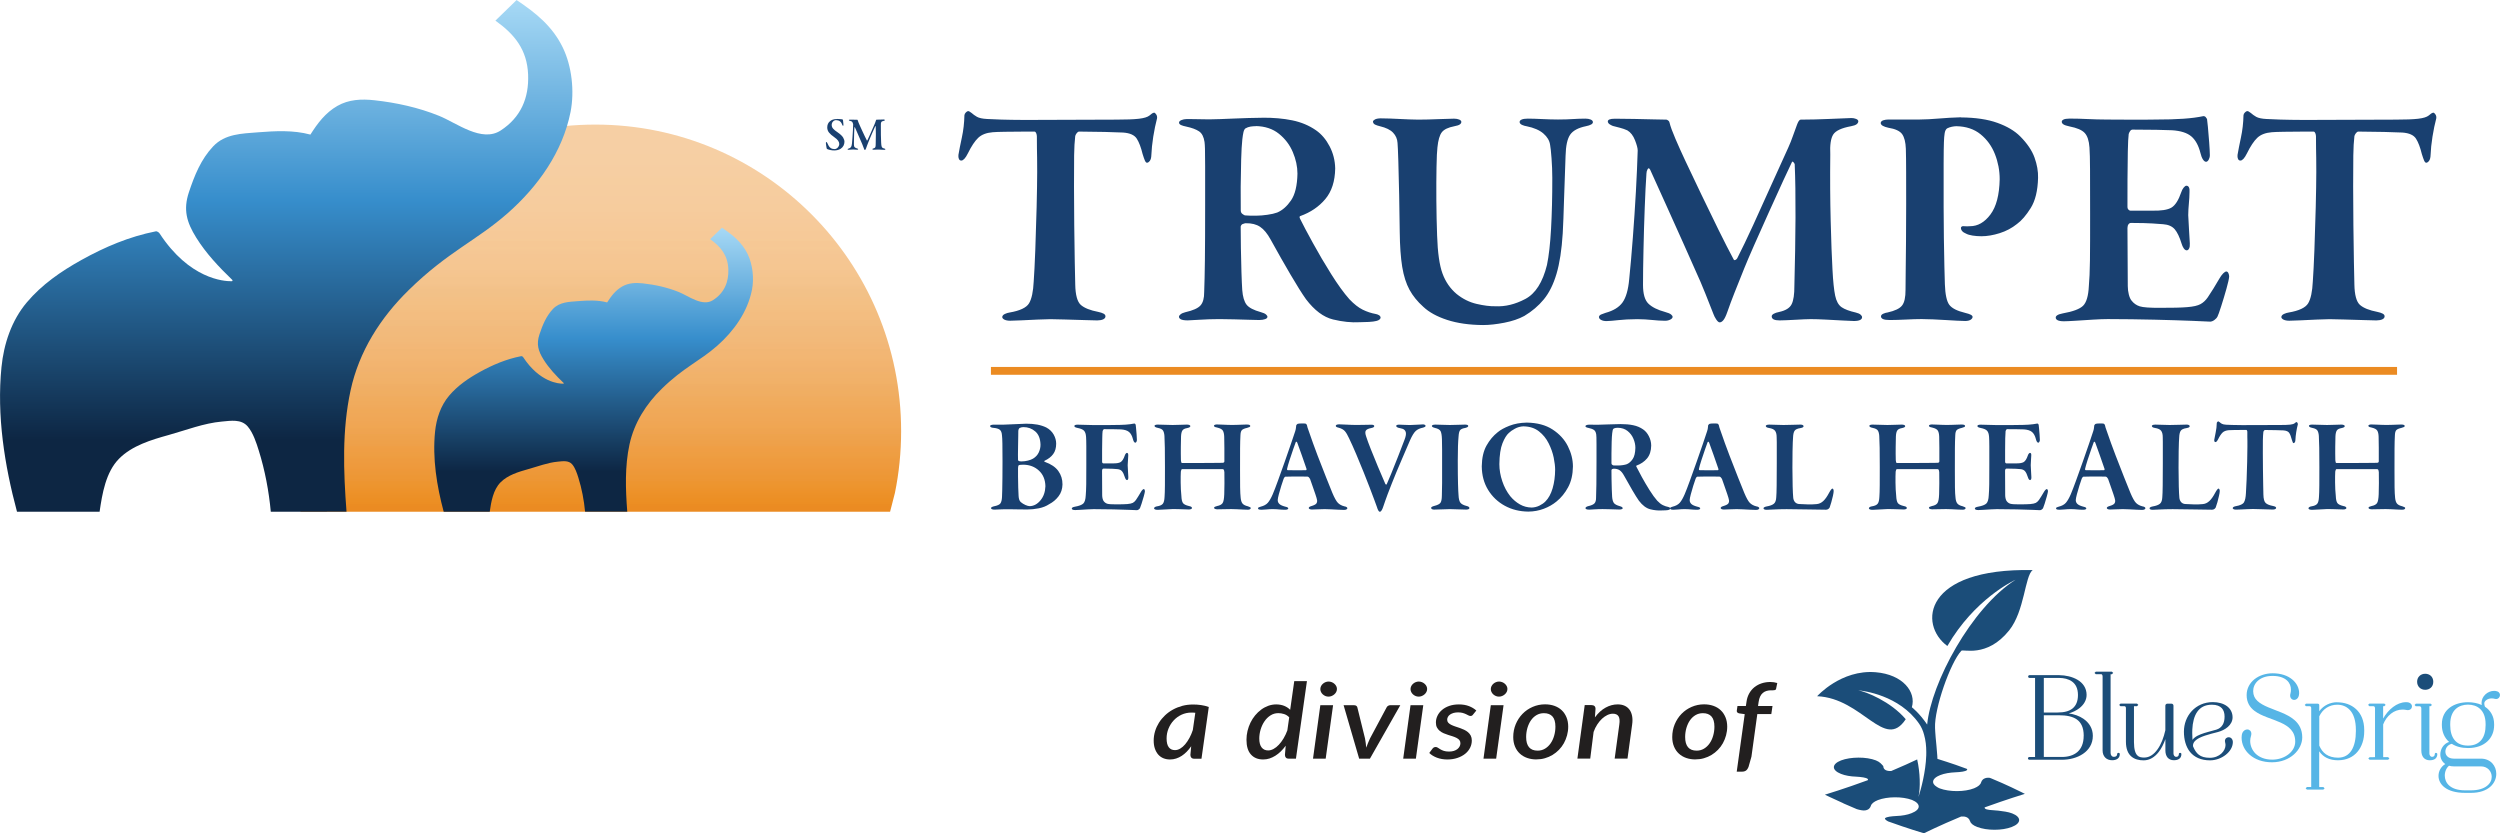 <?xml version="1.0" encoding="UTF-8"?> <svg xmlns="http://www.w3.org/2000/svg" xmlns:xlink="http://www.w3.org/1999/xlink" id="Layer_2" viewBox="0 0 625.3 208.41"><defs><linearGradient id="linear-gradient" x1="297.9" y1="-1435.36" x2="297.9" y2="-1532.19" gradientTransform="translate(-149 -1404.2) scale(1 -1)" gradientUnits="userSpaceOnUse"><stop offset="0" stop-color="#f6d0a4"></stop><stop offset="0" stop-color="#f6cfa4"></stop><stop offset=".02" stop-color="#f6cfa4"></stop><stop offset=".02" stop-color="#f6cfa4"></stop><stop offset=".03" stop-color="#f6cfa4"></stop><stop offset=".04" stop-color="#f6cfa4"></stop><stop offset=".05" stop-color="#f6cfa4"></stop><stop offset=".05" stop-color="#f6cfa4"></stop><stop offset=".06" stop-color="#f6cfa4"></stop><stop offset=".07" stop-color="#f6cfa4"></stop><stop offset=".08" stop-color="#f6cfa3"></stop><stop offset=".08" stop-color="#f6cfa3"></stop><stop offset=".09" stop-color="#f6cfa3"></stop><stop offset=".1" stop-color="#f6cfa3"></stop><stop offset=".11" stop-color="#f6cea3"></stop><stop offset=".11" stop-color="#f6cea2"></stop><stop offset=".12" stop-color="#f6cea2"></stop><stop offset=".13" stop-color="#f6cea2"></stop><stop offset=".14" stop-color="#f6cea0"></stop><stop offset=".14" stop-color="#f6cea0"></stop><stop offset=".15" stop-color="#f6cea0"></stop><stop offset=".16" stop-color="#f6cda0"></stop><stop offset=".17" stop-color="#f6cda0"></stop><stop offset=".17" stop-color="#f6cd9f"></stop><stop offset=".18" stop-color="#f6cd9f"></stop><stop offset=".19" stop-color="#f6cc9f"></stop><stop offset=".2" stop-color="#f6cc9e"></stop><stop offset=".2" stop-color="#f6cc9e"></stop><stop offset=".21" stop-color="#f6cc9d"></stop><stop offset=".22" stop-color="#f6cc9d"></stop><stop offset=".23" stop-color="#f6cb9c"></stop><stop offset=".23" stop-color="#f6cb9c"></stop><stop offset=".24" stop-color="#f6cb9b"></stop><stop offset=".25" stop-color="#f6ca9b"></stop><stop offset=".26" stop-color="#f6ca9a"></stop><stop offset=".27" stop-color="#f6ca99"></stop><stop offset=".27" stop-color="#f6ca99"></stop><stop offset=".28" stop-color="#f6c998"></stop><stop offset=".29" stop-color="#f6c998"></stop><stop offset=".3" stop-color="#f6ca97"></stop><stop offset=".3" stop-color="#f6c895"></stop><stop offset=".31" stop-color="#f6c895"></stop><stop offset=".32" stop-color="#f6c995"></stop><stop offset=".33" stop-color="#f5c794"></stop><stop offset=".33" stop-color="#f5c794"></stop><stop offset=".34" stop-color="#f5c693"></stop><stop offset=".35" stop-color="#f5c692"></stop><stop offset=".36" stop-color="#f5c692"></stop><stop offset=".36" stop-color="#f5c691"></stop><stop offset=".37" stop-color="#f5c691"></stop><stop offset=".38" stop-color="#f5c590"></stop><stop offset=".39" stop-color="#f5c58e"></stop><stop offset=".39" stop-color="#f5c58e"></stop><stop offset=".4" stop-color="#f4c48d"></stop><stop offset=".41" stop-color="#f4c48d"></stop><stop offset=".42" stop-color="#f3c28b"></stop><stop offset=".42" stop-color="#f3c28a"></stop><stop offset=".43" stop-color="#f2c188"></stop><stop offset=".44" stop-color="#f2c187"></stop><stop offset=".45" stop-color="#f3c086"></stop><stop offset=".45" stop-color="#f3c085"></stop><stop offset=".46" stop-color="#f3c084"></stop><stop offset=".47" stop-color="#f3bf83"></stop><stop offset=".48" stop-color="#f3bf82"></stop><stop offset=".48" stop-color="#f3be81"></stop><stop offset=".49" stop-color="#f3bd80"></stop><stop offset=".5" stop-color="#f3bd80"></stop><stop offset=".51" stop-color="#f2bc7f"></stop><stop offset=".52" stop-color="#f2bc7e"></stop><stop offset=".52" stop-color="#f2ba7d"></stop><stop offset=".53" stop-color="#f2ba7c"></stop><stop offset=".54" stop-color="#f2ba7b"></stop><stop offset=".55" stop-color="#f2ba7a"></stop><stop offset=".55" stop-color="#f2b97a"></stop><stop offset=".56" stop-color="#f2b979"></stop><stop offset=".57" stop-color="#f2b777"></stop><stop offset=".58" stop-color="#f3b776"></stop><stop offset=".58" stop-color="#f1b674"></stop><stop offset=".59" stop-color="#f2b674"></stop><stop offset=".6" stop-color="#f2b673"></stop><stop offset=".61" stop-color="#f2b571"></stop><stop offset=".61" stop-color="#f2b470"></stop><stop offset=".62" stop-color="#f2b46f"></stop><stop offset=".63" stop-color="#f1b26e"></stop><stop offset=".64" stop-color="#f1b26d"></stop><stop offset=".64" stop-color="#f2b26b"></stop><stop offset=".65" stop-color="#f1b26a"></stop><stop offset=".66" stop-color="#f1b169"></stop><stop offset=".67" stop-color="#f1b167"></stop><stop offset=".67" stop-color="#f0af66"></stop><stop offset=".68" stop-color="#f0ae65"></stop><stop offset=".69" stop-color="#f0ae62"></stop><stop offset=".7" stop-color="#f0ad62"></stop><stop offset=".7" stop-color="#f0ac60"></stop><stop offset=".71" stop-color="#f0ac5e"></stop><stop offset=".72" stop-color="#f0ab5d"></stop><stop offset=".73" stop-color="#f0aa5c"></stop><stop offset=".73" stop-color="#f0a95b"></stop><stop offset=".74" stop-color="#f0a958"></stop><stop offset=".75" stop-color="#f0a858"></stop><stop offset=".76" stop-color="#f0a756"></stop><stop offset=".77" stop-color="#f0a655"></stop><stop offset=".77" stop-color="#f0a654"></stop><stop offset=".78" stop-color="#f0a653"></stop><stop offset=".79" stop-color="#efa450"></stop><stop offset=".8" stop-color="#efa350"></stop><stop offset=".8" stop-color="#eea34d"></stop><stop offset=".81" stop-color="#eea24c"></stop><stop offset=".82" stop-color="#eea14a"></stop><stop offset=".83" stop-color="#eea049"></stop><stop offset=".83" stop-color="#ef9f46"></stop><stop offset=".84" stop-color="#ef9e44"></stop><stop offset=".85" stop-color="#ee9e43"></stop><stop offset=".86" stop-color="#ee9d40"></stop><stop offset=".86" stop-color="#ee9c3f"></stop><stop offset=".87" stop-color="#ee9b3f"></stop><stop offset=".88" stop-color="#ee9a3d"></stop><stop offset=".89" stop-color="#ee993b"></stop><stop offset=".89" stop-color="#ee983a"></stop><stop offset=".9" stop-color="#ed9838"></stop><stop offset=".91" stop-color="#ed9735"></stop><stop offset=".92" stop-color="#ed9634"></stop><stop offset=".92" stop-color="#ed9531"></stop><stop offset=".93" stop-color="#ed952f"></stop><stop offset=".94" stop-color="#ed932c"></stop><stop offset=".95" stop-color="#ed922a"></stop><stop offset=".95" stop-color="#ed9229"></stop><stop offset=".96" stop-color="#ec9027"></stop><stop offset=".97" stop-color="#ec8f24"></stop><stop offset=".98" stop-color="#ec8e23"></stop><stop offset=".98" stop-color="#eb8c22"></stop><stop offset=".99" stop-color="#eb8b22"></stop><stop offset="1" stop-color="#eb8b22"></stop></linearGradient><linearGradient id="linear-gradient-2" x1="220.58" y1="-1404.2" x2="220.58" y2="-1532.19" gradientTransform="translate(-149 -1404.2) scale(1 -1)" gradientUnits="userSpaceOnUse"><stop offset="0" stop-color="#a7d9f5"></stop><stop offset=".39" stop-color="#378ecc"></stop><stop offset=".86" stop-color="#0d2643"></stop><stop offset="1" stop-color="#0d2643"></stop></linearGradient><linearGradient id="linear-gradient-3" x1="297.48" y1="-1461.18" x2="297.48" xlink:href="#linear-gradient-2"></linearGradient></defs><g id="Layer_1-2"><path d="M297.95,186.64c-.35.51-.72.96-1.12,1.37-.4.41-.81.75-1.25,1.04-.44.29-.91.51-1.4.67-.49.16-1,.24-1.53.24-.59,0-1.14-.1-1.64-.3-.5-.2-.93-.5-1.29-.9-.36-.4-.64-.9-.85-1.49-.21-.59-.31-1.27-.31-2.05s.12-1.57.35-2.33c.23-.76.56-1.47.97-2.13.42-.67.93-1.28,1.52-1.84.59-.56,1.25-1.04,1.98-1.44.73-.4,1.52-.71,2.36-.94.85-.22,1.73-.33,2.66-.33.67,0,1.34.04,2,.14.66.09,1.31.25,1.94.48l-1.83,12.95h-1.7c-.41,0-.69-.09-.84-.28-.15-.18-.23-.41-.23-.68l.2-2.16ZM298.97,178.28c-.17-.02-.34-.03-.5-.04s-.33-.01-.5-.01c-.86,0-1.67.18-2.42.52-.75.35-1.41.82-1.97,1.42-.56.59-.99,1.28-1.31,2.06-.32.78-.48,1.6-.48,2.47,0,1,.18,1.73.55,2.21.36.48.88.71,1.55.71.45,0,.89-.13,1.32-.39.43-.26.84-.61,1.22-1.06.38-.45.74-.98,1.07-1.59.33-.61.62-1.28.85-1.99l.62-4.31Z" style="fill:#221f1f; stroke-width:0px;"></path><path d="M326.89,170.37l-2.75,19.39h-1.7c-.41,0-.69-.09-.83-.28-.15-.18-.22-.41-.22-.68l.19-2.28c-.38.52-.79,1-1.22,1.42-.43.42-.88.78-1.36,1.08s-.97.53-1.48.7c-.51.16-1.04.24-1.58.24-1.29,0-2.31-.41-3.05-1.24-.75-.82-1.12-2.06-1.12-3.7,0-.74.09-1.48.26-2.2.18-.72.42-1.42.74-2.07.32-.66.71-1.26,1.16-1.81.46-.55.96-1.04,1.51-1.44.55-.41,1.14-.72,1.78-.96.64-.23,1.3-.35,1.99-.35s1.38.12,1.97.35c.59.24,1.1.57,1.52,1l1.02-7.17h3.15ZM322.45,179.41c-.36-.38-.78-.65-1.27-.81-.48-.15-.97-.23-1.45-.23-.72,0-1.37.19-1.96.57-.59.38-1.09.87-1.5,1.48-.42.61-.73,1.29-.96,2.04-.22.76-.34,1.51-.34,2.26,0,.99.2,1.73.59,2.23.39.5.94.75,1.64.75.44,0,.89-.13,1.35-.38.46-.25.9-.6,1.32-1.05.42-.45.81-.97,1.18-1.59.36-.61.68-1.28.94-1.99l.47-3.29Z" style="fill:#221f1f; stroke-width:0px;"></path><path d="M333.43,176.39l-1.85,13.36h-3.17l1.83-13.36h3.18ZM334.39,172.36c0,.25-.06.49-.18.72-.12.23-.28.43-.48.6-.2.17-.42.31-.67.41-.25.1-.51.15-.78.15s-.53-.05-.77-.15c-.24-.1-.46-.24-.65-.41-.19-.17-.34-.37-.45-.6-.11-.23-.17-.47-.17-.72s.06-.5.17-.73.27-.43.46-.6c.19-.17.41-.31.66-.41.25-.1.51-.15.77-.15s.53.05.79.15c.26.1.48.24.67.41.2.17.35.37.47.6.11.23.17.47.17.73Z" style="fill:#221f1f; stroke-width:0px;"></path><path d="M350.24,176.39l-7.59,13.36h-2.7l-3.89-13.36h2.63c.23,0,.41.05.56.16.14.11.22.24.25.39l1.92,7.78c.08.39.14.78.18,1.15.04.38.07.76.11,1.14.14-.38.28-.75.44-1.13.15-.37.32-.76.51-1.17l4.16-7.78c.08-.16.2-.29.37-.39.17-.1.35-.16.55-.16h2.52Z" style="fill:#221f1f; stroke-width:0px;"></path><path d="M355.99,176.39l-1.85,13.36h-3.17l1.83-13.36h3.18ZM356.95,172.36c0,.25-.06.49-.18.72-.12.23-.28.43-.48.6-.2.17-.42.31-.67.41-.25.1-.51.15-.78.15s-.53-.05-.77-.15c-.24-.1-.46-.24-.65-.41-.19-.17-.34-.37-.45-.6-.11-.23-.17-.47-.17-.72s.06-.5.17-.73.27-.43.46-.6c.19-.17.41-.31.66-.41.25-.1.51-.15.77-.15s.53.05.79.15.48.24.67.41c.2.17.35.37.47.6.11.23.17.47.17.73Z" style="fill:#221f1f; stroke-width:0px;"></path><path d="M368.43,178.74c-.09.12-.18.21-.28.26-.1.05-.21.08-.35.08-.16,0-.33-.05-.5-.14-.17-.09-.37-.19-.61-.31-.24-.11-.51-.22-.83-.31-.32-.09-.71-.14-1.16-.14-.42,0-.8.05-1.13.14-.34.1-.62.23-.86.39-.24.16-.42.36-.55.59-.13.23-.19.47-.19.72,0,.29.09.53.26.73.18.2.41.37.7.52s.62.28.99.41c.37.12.75.25,1.13.38.38.13.76.28,1.13.45.37.17.7.38.99.62.29.24.52.53.7.87.17.34.26.75.26,1.22,0,.63-.14,1.23-.43,1.81-.29.58-.7,1.08-1.23,1.51-.54.43-1.18.78-1.94,1.03-.76.26-1.6.39-2.53.39s-1.85-.16-2.63-.46c-.79-.31-1.41-.7-1.88-1.17l.8-1.07c.1-.13.21-.23.34-.31.13-.07.29-.11.48-.11.18,0,.36.06.53.18.17.12.37.25.61.39s.52.28.86.39c.34.12.78.18,1.32.18.45,0,.85-.05,1.2-.16.35-.11.64-.26.89-.45.24-.19.42-.41.56-.67s.2-.52.2-.8c0-.31-.09-.58-.26-.79-.17-.21-.41-.39-.7-.54-.29-.15-.62-.28-.98-.4-.36-.11-.74-.23-1.12-.35-.39-.12-.76-.26-1.13-.42-.36-.16-.69-.35-.98-.59-.29-.24-.52-.52-.7-.86-.18-.34-.26-.75-.26-1.24,0-.58.13-1.14.39-1.68.26-.55.64-1.03,1.13-1.45.49-.42,1.09-.76,1.8-1.01.71-.25,1.52-.38,2.43-.38s1.79.14,2.51.42c.73.28,1.34.65,1.85,1.11l-.83,1.02Z" style="fill:#221f1f; stroke-width:0px;"></path><path d="M376.07,176.39l-1.85,13.36h-3.17l1.83-13.36h3.18ZM377.03,172.36c0,.25-.06.49-.18.72-.12.23-.28.43-.48.6-.2.17-.42.31-.67.41-.25.1-.51.15-.78.15s-.53-.05-.77-.15c-.24-.1-.46-.24-.65-.41-.19-.17-.34-.37-.45-.6-.11-.23-.17-.47-.17-.72s.06-.5.17-.73.27-.43.46-.6c.19-.17.41-.31.66-.41s.51-.15.77-.15.53.05.79.15.48.24.67.41c.2.17.35.37.47.6.11.23.17.47.17.73Z" style="fill:#221f1f; stroke-width:0px;"></path><path d="M384.31,189.95c-.84,0-1.62-.12-2.33-.37-.71-.25-1.32-.61-1.84-1.09-.52-.48-.92-1.06-1.21-1.76-.29-.7-.44-1.48-.44-2.37,0-1.14.21-2.21.62-3.21.42-1,.98-1.86,1.7-2.6.72-.74,1.56-1.32,2.53-1.74.97-.42,2-.64,3.1-.64.84,0,1.61.12,2.33.37.71.25,1.32.61,1.83,1.09.51.48.91,1.06,1.2,1.76.29.69.44,1.48.44,2.36,0,.75-.1,1.48-.29,2.18-.19.7-.46,1.35-.79,1.96-.34.61-.75,1.16-1.24,1.66-.49.5-1.02.92-1.61,1.28-.58.35-1.22.63-1.9.82-.68.2-1.39.29-2.12.29ZM384.6,187.75c.67,0,1.28-.16,1.83-.49.55-.33,1.02-.77,1.4-1.32.39-.55.68-1.18.89-1.91.21-.72.32-1.47.32-2.26,0-1.15-.24-2.01-.73-2.56-.49-.55-1.2-.83-2.15-.83-.68,0-1.29.16-1.84.48-.55.32-1.01.76-1.39,1.3-.38.54-.67,1.18-.89,1.9-.21.73-.32,1.49-.32,2.28,0,2.27.96,3.41,2.87,3.41Z" style="fill:#221f1f; stroke-width:0px;"></path><path d="M398.93,179.42c.79-1.08,1.68-1.89,2.66-2.43.98-.54,1.99-.81,3.03-.81.64,0,1.21.11,1.71.33.5.22.91.55,1.23.98.32.43.54.96.66,1.59.12.63.13,1.35.01,2.16l-1.16,8.5h-3.21l1.16-8.5c.14-.95.08-1.65-.19-2.08-.27-.43-.74-.65-1.43-.65-.44,0-.89.11-1.36.33-.46.22-.91.53-1.34.92-.43.4-.82.88-1.19,1.44-.37.56-.68,1.19-.92,1.88l-.84,6.66h-3.21l1.83-13.39h1.62c.35,0,.62.08.8.23s.28.39.28.71l-.15,2.11Z" style="fill:#221f1f; stroke-width:0px;"></path><path d="M424.08,189.95c-.84,0-1.62-.12-2.33-.37-.71-.25-1.32-.61-1.84-1.09-.52-.48-.92-1.06-1.21-1.76-.29-.7-.44-1.48-.44-2.37,0-1.14.21-2.21.62-3.21.42-1,.98-1.86,1.7-2.6.72-.74,1.56-1.32,2.53-1.74.97-.42,2-.64,3.1-.64.84,0,1.61.12,2.33.37.71.25,1.32.61,1.83,1.09.51.48.91,1.06,1.2,1.76.29.69.44,1.48.44,2.36,0,.75-.1,1.48-.29,2.18-.19.7-.46,1.35-.79,1.96-.34.61-.75,1.16-1.24,1.66-.49.5-1.02.92-1.61,1.28-.58.35-1.22.63-1.9.82-.68.2-1.39.29-2.12.29ZM424.37,187.75c.67,0,1.28-.16,1.83-.49.55-.33,1.02-.77,1.4-1.32.39-.55.68-1.18.89-1.91.21-.72.32-1.47.32-2.26,0-1.15-.24-2.01-.73-2.56-.49-.55-1.2-.83-2.15-.83-.68,0-1.29.16-1.84.48-.55.32-1.01.76-1.39,1.3-.38.54-.67,1.18-.89,1.9-.21.73-.32,1.49-.32,2.28,0,2.27.96,3.41,2.87,3.41Z" style="fill:#221f1f; stroke-width:0px;"></path><path d="M439.54,178.59l-1.47,10.67-.73,2.57c-.14.37-.34.67-.59.87-.25.2-.61.31-1.07.31h-1.29l2-14.39-1.34-.18c-.21-.04-.38-.12-.5-.23s-.17-.27-.14-.49l.17-1.14h2.1l.17-1.13c.11-.76.34-1.44.68-2.04.34-.6.77-1.11,1.29-1.53.52-.42,1.12-.74,1.79-.96.67-.22,1.4-.34,2.18-.34.62,0,1.2.09,1.74.26l-.3,1.47c-.02.1-.07.17-.14.22s-.16.08-.28.1c-.12.02-.24.03-.38.03h-.44c-.42,0-.8.05-1.15.16-.35.1-.65.27-.92.5-.27.23-.5.52-.67.89-.18.37-.31.82-.38,1.35l-.15,1.03h3.62l-.3,2.02h-3.5Z" style="fill:#221f1f; stroke-width:0px;"></path><path d="M573.82,180.04c-1.78-1.52-4.39-2.23-6.52-3.14-1.06-.45-2-.95-2.67-1.58-.68-.64-1.05-1.4-1.07-2.46,0-.94.39-1.88,1.18-2.59.79-.71,1.99-1.21,3.68-1.21s2.85.46,3.58,1.11c.71.64,1.01,1.49,1.01,2.33,0,.33-.04.65-.12.96-.06.18-.08.35-.08.5,0,.33.11.61.3.8.18.19.45.3.7.3.6,0,1.18-.53,1.23-1.46h0l.02-.24c0-1.26-.62-2.51-1.74-3.43-1.13-.93-2.79-1.53-4.88-1.53-1.71,0-3.33.53-4.54,1.48-1.19.95-1.97,2.32-1.97,3.97,0,1.84.81,3.09,1.99,3.97,1.77,1.33,4.35,1.93,6.46,2.89,1.05.48,1.99,1.03,2.64,1.79.67.76,1.06,1.7,1.06,3.01,0,1.2-.62,2.32-1.66,3.14-1.03.82-2.49,1.35-4.08,1.35-1.9,0-3.26-.62-4.18-1.5-.89-.89-1.34-2.05-1.34-3.17,0-.41.07-.82.19-1.21h0c.06-.21.1-.41.1-.58,0-.34-.12-.62-.3-.8-.2-.19-.45-.29-.71-.29-.64,0-1.3.54-1.39,1.49-.03.18-.04.36-.04.55,0,1.62.72,3.16,2.04,4.3,1.31,1.14,3.21,1.88,5.57,1.87,4.58,0,7.55-3.18,7.56-6.22,0-1.99-.81-3.38-2-4.39Z" style="fill:#56b5e6; stroke-width:0px;"></path><path d="M584.58,175.64c-1.68,0-3.38.74-4.49,2.25v-1.51s0-.1-.04-.2c-.05-.1-.2-.19-.33-.18h-2.94l-.07.07-.09.09-.16.16.25.26.07.06h.92c.14.01.21.06.28.13.06.07.1.19.1.36v19.72s-.07,0-.07,0h-1l-.16.16-.16.17.25.25.06.06h4.13l.14-.15.17-.16-.25-.25-.06-.07h-1.03s-.02-.07-.02-.07v-8.87c.52.75,1.14,1.27,1.82,1.62.89.46,1.9.62,2.88.62,2.12,0,3.78-.81,4.88-2.13,1.12-1.32,1.68-3.12,1.68-5.11v-.33c0-2.32-.78-4.07-2.04-5.22-1.25-1.16-2.94-1.71-4.74-1.71ZM581.78,188.68c-.75-.51-1.29-1.26-1.68-2.19v-7.33c.86-1.83,2.5-2.89,4.49-2.9,1.21,0,2.36.42,3.22,1.4.87.98,1.44,2.56,1.44,4.91v.33c0,1.94-.35,3.61-1.08,4.77-.73,1.16-1.81,1.83-3.37,1.84-1.27,0-2.25-.31-3.02-.83Z" style="fill:#56b5e6; stroke-width:0px;"></path><path d="M602.04,175.64h0c-.1,0-.19-.01-.29-.01-2.22.02-4.4,1.82-5.68,4.09v-3.09h.3l.17-.16.16-.16-.25-.25-.08-.07h-3.76l-.07.07-.09.09-.14.16.24.25.07.07h1.03c.15.03.23.08.29.16.06.08.1.21.1.39v12.2h-.07s-1.19.01-1.19.01h-.09l-.16.15-.17.16.25.26.07.06h4.65l.15-.16.16-.17-.26-.24-.06-.07h-1.24s0-.07,0-.07v-8.12c.85-2.18,2.7-3.72,4.85-3.71.32,0,.64.03.96.1h0c.12.03.23.04.33.04.33,0,.59-.1.77-.28.19-.17.29-.41.29-.65,0-.51-.44-1-1.22-1.05Z" style="fill:#56b5e6; stroke-width:0px;"></path><path d="M609.3,188.29l-.21.07c-.06.06-.1.16-.1.24,0,.22-.06.4-.18.51-.11.11-.26.19-.46.19-.27,0-.41-.1-.53-.26-.12-.16-.18-.38-.18-.58v-11.83h.31l.17-.15.16-.16-.26-.25-.07-.06h-3.7l-.16.16-.16.16.24.26.07.06h.98c.13.03.23.08.29.16.07.08.11.21.11.39v10.53c0,.7.17,1.31.53,1.75.36.43.9.68,1.56.68.52,0,.98-.09,1.34-.34.36-.25.57-.67.57-1.2,0-.09-.04-.18-.11-.24l-.22-.07Z" style="fill:#56b5e6; stroke-width:0px;"></path><path d="M621.89,175.09c.33-.24.82-.41,1.35-.41.25,0,.52.04.79.12.09.03.2.04.3.04.57,0,.97-.5.97-1.01,0-.22-.09-.45-.27-.64-.17-.18-.45-.31-.78-.36h0c-.14-.02-.29-.03-.42-.03-1.63,0-3.15,1.35-3.15,3.02,0,.17.02.34.06.52-1.01-.46-2.18-.7-3.43-.7-1.71,0-3.34.43-4.56,1.34-1.21.9-1.99,2.3-1.99,4.13v.27c0,1.63.61,3.14,1.81,4.19-1.4.45-2.2,1.8-2.2,3.12,0,.92.4,1.85,1.25,2.41-1.06.62-1.7,1.76-1.7,2.96,0,1.04.49,2.12,1.57,2.92,1.07.8,2.72,1.33,5.08,1.33h1.47c2.18,0,3.77-.6,4.81-1.51,1.04-.91,1.52-2.11,1.52-3.26,0-.98-.35-1.92-1-2.63-.66-.7-1.63-1.16-2.82-1.16h-6.81c-.75,0-1.27-.23-1.6-.55-.34-.32-.5-.75-.5-1.21,0-.84.56-1.71,1.6-1.95,1.05.68,2.39,1.06,4.06,1.06,2.09,0,3.74-.63,4.85-1.67,1.11-1.03,1.69-2.48,1.68-4.05v-.27c0-1.97-.92-3.44-2.29-4.35-.12-.27-.17-.56-.17-.81h0v-.04c0-.28.18-.59.54-.83ZM613.91,185.06c-.72-.89-1.06-2.17-1.06-3.68v-.27c0-1.81.56-3.02,1.38-3.78.82-.76,1.92-1.09,3.07-1.09s2.24.33,3.04,1.09c.81.76,1.36,1.96,1.36,3.78v.27c0,1.51-.34,2.79-1.05,3.68-.72.89-1.79,1.43-3.37,1.43s-2.67-.54-3.38-1.43ZM622.04,196.57c-.82.65-2.12,1.11-4.01,1.11h-1.47c-1.93,0-3.19-.51-3.98-1.21-.78-.7-1.09-1.62-1.09-2.49,0-1.03.45-1.99,1.07-2.45.36.1.76.16,1.21.16h6.77c1.68,0,2.69,1.26,2.69,2.61,0,.8-.36,1.63-1.19,2.27Z" style="fill:#56b5e6; stroke-width:0px;"></path><path d="M521.13,179.79c-1.06-.72-2.36-1.17-3.69-1.35.96-.28,1.87-.71,2.63-1.29,1.08-.83,1.83-1.98,1.83-3.34,0-1.74-.95-3-2.27-3.78-1.33-.79-3.01-1.14-4.56-1.16h-7.44c-.1,0-.2.03-.26.1l-.1.24c0,.08.03.16.09.24.06.06.16.12.27.11h1.38v19.78h-1.38c-.1,0-.2.02-.28.09-.07.06-.12.16-.12.26s.05.19.12.25c.08.07.17.09.28.09h8.09c1.89,0,3.81-.48,5.27-1.47,1.47-.99,2.47-2.51,2.47-4.51,0-1.87-.95-3.3-2.34-4.26ZM518.4,177.19c-.86.7-2.12,1.02-3.72,1.02h-3.48v-8.65h3.79c1.22,0,2.42.27,3.29.92.88.65,1.45,1.68,1.46,3.33,0,1.61-.49,2.68-1.34,3.38ZM521.17,184.04c0,1.93-.62,3.23-1.59,4.07-.98.83-2.33,1.22-3.85,1.22h-4.53v-10.43h3.79c1.84,0,3.39.28,4.47,1.05,1.07.77,1.72,2.02,1.72,4.09Z" style="fill:#1b4d79; stroke-width:0px;"></path><path d="M529.86,188.29l-.21.07c-.06.06-.1.16-.1.24,0,.25-.09.41-.23.52-.13.11-.33.18-.57.18-.32,0-.5-.12-.64-.3-.14-.18-.21-.43-.21-.69v-19.67h.32l.16-.16.17-.17-.25-.24-.07-.07h-4.02l-.17.15-.16.16.25.25.07.07h1.35c.12,0,.17.04.24.14.06.09.11.25.11.41v18.53c0,.74.24,1.36.67,1.79.42.43,1.03.65,1.72.65.55,0,1.02-.12,1.37-.38.36-.26.54-.67.54-1.16,0-.09-.03-.19-.1-.24l-.22-.07Z" style="fill:#1b4d79; stroke-width:0px;"></path><path d="M545.29,188.29l-.2.07c-.08.06-.12.16-.11.24,0,.22-.07.4-.17.51-.11.12-.25.19-.46.19-.27,0-.41-.1-.54-.26-.11-.16-.18-.38-.18-.58v-11.93c0-.13-.03-.28-.15-.39-.1-.11-.25-.14-.39-.14h-.96c-.13,0-.27.03-.38.14-.12.11-.15.26-.15.39v6.11c-.4,1.82-1.06,3.55-1.97,4.8-.9,1.26-2.01,2.04-3.32,2.04-.68,0-1.29-.08-1.74-.56-.46-.48-.82-1.44-.82-3.3v-8.99h.76l.17-.16.16-.16-.25-.25-.07-.07h-4.15l-.15.16-.17.16.25.26.07.06h.99c.13.01.22.06.27.13.07.07.11.19.11.36v8.42c0,1.77.52,2.96,1.35,3.67.83.72,1.94.97,3.08.97,1.51,0,2.77-.82,3.75-2.07.71-.9,1.25-2.02,1.69-3.24v2.85c0,.7.18,1.31.53,1.75.37.43.91.68,1.57.68.52,0,.99-.09,1.34-.34.37-.25.57-.67.56-1.2,0-.09-.04-.18-.1-.24l-.22-.07Z" style="fill:#1b4d79; stroke-width:0px;"></path><path d="M558.16,184.71c-.2-.21-.47-.31-.74-.31-.22,0-.46.08-.63.24-.18.16-.29.41-.29.7,0,.13.02.26.06.4h0c.05.19.09.39.09.6,0,.73-.37,1.53-1.05,2.15-.68.61-1.64,1.05-2.86,1.05-1.28,0-2.13-.27-2.77-.76-.62-.47-1.06-1.18-1.44-2.09l-.02-.2c0-.46.19-.84.54-1.19,1.02-1.06,3.53-1.65,5.68-2.2h0c.89-.24,1.81-.67,2.5-1.28.69-.61,1.18-1.43,1.18-2.4,0-1.19-.54-2.16-1.42-2.81-.9-.66-2.13-.99-3.52-1-2.17,0-4,.87-5.26,2.23-1.26,1.35-1.97,3.2-1.97,5.17s.49,3.8,1.55,5.09c1.07,1.3,2.72,2.07,4.95,2.08h0c1.51,0,2.92-.56,3.98-1.4,1.06-.84,1.75-1.97,1.76-3.16,0-.38-.13-.7-.33-.91ZM555.9,181.34c-.34.55-.85.95-1.59,1.17h0,0c-1.27.38-2.7.69-3.89,1.16-.61.23-1.14.52-1.57.88-.19.15-.34.32-.47.51-.04-.57-.06-1.16-.06-1.74,0-.29.02-.58.02-.86h0c.08-1.75.46-3.32,1.23-4.42.77-1.1,1.91-1.77,3.65-1.78,1.23,0,2.02.35,2.5.87.48.51.69,1.25.69,2.1s-.16,1.55-.5,2.1Z" style="fill:#1b4d79; stroke-width:0px;"></path><path d="M606.61,172.53c.56,0,1.07-.2,1.44-.56.37-.36.56-.87.56-1.45s-.2-1.07-.56-1.44c-.38-.36-.89-.56-1.44-.56-.58,0-1.1.2-1.46.56-.38.36-.58.87-.58,1.44s.2,1.09.58,1.45c.36.36.88.57,1.46.56Z" style="fill:#1b4d79; stroke-width:0px;"></path><path d="M497.84,194.62h-.02s-.09-.04-.15-.07c-.29-.03-.55-.03-.75,0-.88.16-1.25.62-1.4,1.14h-.01c-.13.53-.7,1.05-1.76,1.48-2.36.93-6.16.93-8.57.03-.29-.11-.55-.26-.77-.41-.35-.21-.59-.44-.74-.68-.38-.62-.12-1.28.78-1.84.07-.04.15-.09.24-.13.18-.1.38-.18.61-.28,1.05-.41,2.4-.63,3.77-.69,1.33-.06,2.54-.2,2.9-.55.1-.08.11-.18,0-.3-.04-.01-.09-.04-.15-.06h0c-1.84-.69-3.6-1.29-5.12-1.78h-.01c-.77-.27-1.47-.49-2.1-.67,0-.28-.03-.53-.04-.79-.11-1.76-.28-3.12-.4-4.52l-.11-1.46c-.03-.32-.04-.65-.05-.98-.21-4.86,3.84-16.32,6.56-19.27.31-.56,6.37,1.89,11.99-5.13,3.87-4.85,3.9-13.56,5.86-15.07-27.3-.56-28.63,13.62-21.33,18.99,6.75-11.68,16.45-16.29,17.06-16.57-11.1,7.04-21.12,25.87-22.11,36.22-1.93-2.87-3.83-4.33-3.83-4.33,1.13-3.81-2.22-8.19-9.05-8.76-8.65-.72-14.64,6-14.64,6,11.41.49,16.88,13.77,22.16,5.75-3.78-4.45-9.95-6.88-11.87-7.22,1.13.1,10.24,1.14,15.24,8.38.55.8.96,1.73,1.22,2.73.39,1.35.55,2.82.55,4.32,0,.28,0,.56-.01.85-.14,4.2-1.32,8.43-1.91,10.3t-.02.03c.5-2.35.4-6.04-.34-9.33-1.53.73-3.79,1.76-6.5,2.9-.28.03-.57-.02-.77-.04-.88-.14-1.19-.63-1.22-1.22h-.01c-.4-.43-.8-1-1.82-1.4-2.39-.94-6.33-.91-8.73.01-2.39.94-2.37,2.44,0,3.37,1.06.42,2.41.65,3.79.69h0c1.33.08,2.54.24,2.89.57.09.09.1.2.03.31-5.8,2.14-10.68,3.61-10.68,3.61l-.04.03s1.81.89,4.61,2.14c-.01.01-.03.01-.03.01,1,.45,2.14.94,3.39,1.46.71.21,1.56.4,2.1.31.88-.15,1.22-.6,1.4-1.12.15-.54.72-1.04,1.77-1.46,2.36-.91,6.14-.93,8.52-.04,2.29.94,2.25,2.4-.11,3.32-1.03.42-2.38.65-3.75.7-1.33.07-2.48.21-2.84.53-.22.22.22.55.75.83,2.51.91,4.67,1.62,6.23,2.12,1.66.53,2.7.84,2.7.84l.05-.02s3.8-1.89,9.27-4.17c.28-.01.57-.01.77.01.88.14,1.29.6,1.44,1.14h.03c.12.54.73,1.07,1.77,1.46,2.4.94,6.27.94,8.66,0,2.4-.91,2.47-2.46.09-3.39-.99-.39-2.38-.55-3.49-.69-1.73-.13-2.92-.17-3.28-.51-.06-.08-.18-.19-.09-.31,5.5-1.99,9.97-3.36,10.02-3.37h.03s-1.24-.64-3.36-1.64c-1.38-.65-3.16-1.45-5.24-2.31Z" style="fill:#1b4d79; stroke-width:0px;"></path><path d="M255.96,116.23c-.25,0-.47.01-.67.03-.19.02-.35.05-.46.1-.05.02-.1.1-.14.24-.04.13-.06.29-.06.46-.01.49-.01,1.2,0,2.13,0,.93.03,1.85.05,2.77.03.92.05,1.61.09,2.08.01.29.06.57.13.84.07.27.21.5.4.69.36.31.76.55,1.18.74.42.19.78.28,1.08.29,1.02-.03,1.92-.52,2.69-1.46.78-.94,1.18-2.11,1.23-3.53-.04-1.64-.58-2.94-1.62-3.9-1.04-.97-2.34-1.46-3.89-1.48ZM523.87,110.48c-.08-.01-.15.04-.19.14-.1.24-.3.8-.6,1.68-.31.88-.62,1.8-.93,2.76-.31.96-.52,1.7-.63,2.21-.02.07-.01.14,0,.2.03.07.08.11.16.13.32.01.82.02,1.5.02.67,0,1.32,0,1.94,0,.62,0,1-.01,1.15-.02.05,0,.1-.04.12-.12s.02-.17-.03-.28c-.35-1.03-.74-2.17-1.18-3.4-.44-1.24-.81-2.26-1.11-3.08-.06-.15-.13-.22-.21-.24ZM427.29,110.48c-.08-.01-.15.04-.19.14-.09.24-.29.8-.6,1.68-.31.88-.61,1.8-.93,2.76-.31.96-.52,1.7-.63,2.21-.02.07-.01.14,0,.2.02.07.08.11.16.13.32.01.82.02,1.5.02.68,0,1.32,0,1.94,0,.62,0,1-.01,1.14-.02.06,0,.1-.04.13-.12.03-.08.02-.17-.03-.28-.35-1.03-.74-2.17-1.18-3.4-.44-1.24-.81-2.26-1.11-3.08-.06-.15-.13-.22-.21-.24ZM324.27,110.48c-.09-.01-.15.04-.19.14-.1.24-.29.8-.6,1.68-.31.88-.61,1.8-.93,2.76-.31.96-.52,1.7-.63,2.21-.02.07-.02.14,0,.2.02.07.08.11.16.13.32.01.82.02,1.5.02.68,0,1.32,0,1.94,0s1-.01,1.14-.02c.05,0,.1-.04.12-.12.03-.08.02-.17-.02-.28-.35-1.03-.75-2.17-1.18-3.4-.44-1.24-.81-2.26-1.11-3.08-.06-.15-.13-.22-.21-.24ZM404.68,106.99c-.19,0-.37.01-.56.04-.19.03-.37.1-.54.19-.1.07-.17.2-.22.41-.05.2-.09.45-.12.76-.06.5-.1,1.21-.13,2.13-.03.92-.04,1.88-.05,2.87,0,.99,0,1.83,0,2.51.01.15.07.26.17.34.1.08.19.13.26.16.13.02.31.03.54.03.24,0,.48,0,.72,0,.32,0,.69-.03,1.12-.09.42-.06.77-.14,1.04-.24.54-.23,1.02-.65,1.45-1.27.43-.62.65-1.56.68-2.82,0-.75-.16-1.51-.49-2.28-.32-.77-.81-1.41-1.46-1.93-.65-.52-1.46-.79-2.44-.81ZM255.96,106.83c-.12,0-.27.02-.44.05s-.32.08-.46.15c-.09.05-.17.13-.23.26-.07.12-.12.28-.13.48,0,.26,0,.74-.02,1.44-.01.69-.03,1.45-.04,2.28-.01.83-.02,1.58-.03,2.25,0,.67,0,1.12.02,1.34,0,.04.04.11.15.19.11.08.32.13.65.14.61,0,1.17-.08,1.69-.21.52-.13.94-.29,1.27-.49.66-.4,1.13-.92,1.43-1.56.29-.64.44-1.28.43-1.93-.04-1.49-.48-2.6-1.32-3.32-.84-.72-1.83-1.08-2.96-1.07ZM381.09,106.63c-.79.03-1.53.23-2.19.6-.67.36-1.17.72-1.52,1.07-.56.49-1.09,1.35-1.58,2.57-.49,1.22-.75,2.96-.78,5.21,0,1.44.25,2.87.73,4.28.47,1.42,1.14,2.67,2,3.76.72.86,1.52,1.54,2.42,2.05.9.51,1.87.76,2.92.78.69-.02,1.34-.18,1.95-.48.61-.3,1.11-.65,1.5-1.05.78-.78,1.38-1.87,1.8-3.29.41-1.41.62-2.96.63-4.66,0-.82-.12-1.83-.36-3.02-.25-1.2-.67-2.39-1.27-3.58-.59-1.19-1.4-2.18-2.42-2.98-1.02-.8-2.29-1.22-3.82-1.25ZM539,106.2c.47,0,1.07.02,1.79.05.73.03,1.36.04,1.89.05.69,0,1.46-.02,2.31-.05.85-.03,1.49-.04,1.94-.05.21,0,.38.03.53.1.15.07.23.17.23.3,0,.1-.05.19-.16.27-.11.08-.31.15-.61.2-.77.12-1.26.34-1.48.68-.22.33-.35.88-.38,1.65-.02.32-.05.73-.07,1.24-.03.5-.04,1.25-.06,2.23-.02.98-.03,2.35-.03,4.11,0,1.84.02,3.39.06,4.66.04,1.27.08,2.2.14,2.79.03.44.17.81.4,1.1.23.29.56.47.99.53.78.05,1.54.09,2.27.1.73.02,1.45,0,2.14-.07.64-.04,1.2-.3,1.7-.76.5-.46.99-1.16,1.48-2.1.18-.33.34-.59.48-.76.13-.18.25-.27.35-.27.06,0,.12.05.19.15.07.1.11.25.11.45,0,.28-.07.68-.19,1.21-.12.53-.25,1.06-.4,1.61-.15.54-.29.97-.41,1.27-.02.08-.11.2-.26.35-.15.15-.37.23-.63.25-1.35,0-2.89-.03-4.62-.07-1.73-.04-3.48-.06-5.27-.07-1.35,0-2.4.04-3.16.08-.76.05-1.36.08-1.82.08-.53,0-.8-.13-.8-.4,0-.07.06-.15.18-.23.12-.08.3-.15.55-.2.9-.15,1.52-.39,1.88-.7.36-.31.55-.85.58-1.63.05-.5.08-1.47.1-2.91.02-1.44.03-3.3.03-5.6,0-1.41,0-2.52,0-3.33s0-1.46,0-1.93c0-.47-.01-.89-.02-1.25,0-.69-.13-1.21-.39-1.57-.26-.36-.77-.6-1.54-.72-.27-.04-.47-.1-.6-.19-.13-.09-.2-.19-.2-.31,0-.09.07-.16.21-.23.13-.07.32-.1.56-.1ZM442.42,106.2c.47,0,1.07.02,1.79.05.73.03,1.36.04,1.89.05.69,0,1.46-.02,2.31-.05s1.49-.04,1.94-.05c.2,0,.38.03.53.1.15.07.22.17.23.3,0,.1-.05.19-.16.27-.11.08-.31.15-.61.2-.77.12-1.26.34-1.48.68-.22.33-.35.88-.38,1.65-.02.32-.05.73-.07,1.24-.03.5-.05,1.25-.06,2.23-.02.98-.03,2.35-.03,4.11s.02,3.39.06,4.66c.04,1.27.08,2.2.14,2.79.03.44.17.81.4,1.1.23.29.56.47,1,.53.78.05,1.54.09,2.27.1.73.02,1.45,0,2.14-.07.63-.04,1.2-.3,1.7-.76.5-.46.99-1.16,1.48-2.1.18-.33.34-.59.48-.76.14-.18.26-.27.35-.27.06,0,.12.05.19.15.07.1.1.25.11.45,0,.28-.07.68-.18,1.21-.12.53-.25,1.06-.41,1.61-.15.54-.29.97-.4,1.27-.02.08-.11.2-.26.35-.16.15-.37.23-.63.25-1.36,0-2.89-.03-4.62-.07-1.73-.04-3.48-.06-5.27-.07-1.35,0-2.4.04-3.16.08-.76.05-1.36.08-1.82.08-.53,0-.8-.13-.8-.4,0-.07.06-.15.18-.23.12-.08.31-.15.55-.2.9-.15,1.52-.39,1.88-.7.36-.31.55-.85.58-1.63.05-.5.08-1.47.1-2.91.02-1.44.03-3.3.03-5.6v-3.33c0-.82,0-1.46,0-1.93,0-.47-.01-.89-.03-1.25,0-.69-.13-1.21-.39-1.57-.26-.36-.77-.6-1.53-.72-.27-.04-.47-.1-.6-.19-.13-.09-.2-.19-.2-.31,0-.09.07-.16.21-.23.13-.07.32-.1.56-.1ZM358.95,106.2c.45,0,1.05.02,1.78.05.73.03,1.36.04,1.9.05.78,0,1.47-.02,2.05-.05s1.18-.04,1.76-.05c.19,0,.37.02.54.07.16.04.25.13.26.26,0,.12-.06.21-.19.29-.13.08-.31.15-.54.21-.61.1-1.04.27-1.27.52-.23.25-.37.77-.42,1.57-.06.68-.12,1.5-.15,2.47-.03.96-.05,2.17-.05,3.61,0,2.51.02,4.45.06,5.82.04,1.36.08,2.3.13,2.82.04.93.2,1.56.48,1.91.28.35.8.62,1.57.81.23.06.4.13.51.22.11.08.16.19.16.31,0,.12-.08.21-.22.27-.15.06-.34.09-.57.1-.58,0-1.27-.03-2.08-.06-.81-.04-1.48-.06-2-.06-.51,0-1.15.03-1.9.06-.75.04-1.44.06-2.05.06-.2,0-.38-.03-.53-.1s-.22-.18-.23-.33c0-.1.08-.19.23-.28.15-.08.35-.16.6-.22.77-.19,1.27-.45,1.5-.76.23-.31.35-.91.36-1.8.03-.71.05-1.78.06-3.21,0-1.44,0-2.99,0-4.66,0-1.22,0-2.42,0-3.58,0-1.17-.01-2.05-.04-2.66-.03-.94-.14-1.6-.32-1.98-.18-.39-.65-.67-1.41-.84-.29-.07-.5-.15-.62-.24-.12-.09-.18-.17-.17-.26,0-.09.07-.16.21-.23.14-.07.33-.1.58-.1ZM593.26,106.17c.19,0,.51.01.97.03.46.02.94.04,1.45.06.51.02.92.03,1.24.03.37,0,.81,0,1.31-.03.51-.02.98-.03,1.42-.05.44-.02.74-.03.92-.03.34,0,.58.04.71.11.13.07.19.16.19.26,0,.1-.07.19-.2.26-.13.07-.33.14-.6.21-.65.14-1.08.33-1.3.56-.22.23-.34.67-.36,1.31-.05.86-.08,1.96-.09,3.29-.01,1.34-.02,3.14-.01,5.41,0,1.74,0,3.17.02,4.29.02,1.11.06,2.01.14,2.69.07.63.22,1.09.47,1.39.25.3.69.52,1.32.67.49.16.74.3.73.43,0,.15-.07.26-.22.33-.14.07-.35.11-.61.1-.22,0-.58-.01-1.09-.04-.51-.03-1.04-.05-1.59-.08-.56-.03-1.01-.04-1.36-.04-.48,0-1.08.01-1.8.03-.72.02-1.28.03-1.68.03-.18,0-.36-.03-.54-.08-.18-.06-.28-.15-.29-.28,0-.12.08-.21.22-.28.14-.07.33-.13.54-.18.68-.13,1.13-.38,1.37-.73.24-.35.38-1.09.42-2.23.03-.8.05-1.71.05-2.73,0-1.02,0-1.95-.02-2.78-.04-.34-.09-.55-.17-.64-.08-.09-.17-.13-.27-.12h-10.19c-.07.03-.12.11-.17.24-.04.13-.08.26-.1.39-.04.66-.05,1.57-.04,2.73,0,1.16.07,2.28.18,3.38.03.82.16,1.39.38,1.72.22.33.72.58,1.51.77.28.05.48.12.59.21.12.09.17.19.17.29,0,.09-.06.17-.19.24-.13.08-.33.12-.61.12-.11,0-.4-.01-.88-.03-.47-.02-.99-.03-1.57-.05-.57-.01-1.06-.02-1.47-.03-.46,0-1.09.04-1.88.1-.79.06-1.46.09-2,.1-.24,0-.45-.03-.62-.09-.17-.06-.26-.16-.27-.31.01-.12.1-.22.25-.31.16-.09.31-.14.48-.16.71-.11,1.2-.32,1.46-.64.26-.32.4-.89.44-1.71.05-.62.08-1.59.09-2.9,0-1.32.01-2.84.01-4.57,0-1.99,0-3.6-.03-4.84-.02-1.24-.06-2.23-.1-2.97-.04-.59-.17-1.04-.36-1.34-.2-.31-.62-.52-1.26-.65-.34-.07-.57-.15-.69-.24-.12-.09-.18-.19-.17-.29,0-.08.07-.15.21-.21.13-.06.32-.08.56-.09.48,0,1.11.02,1.89.05.78.03,1.4.04,1.86.05.63,0,1.28-.02,1.94-.05.66-.03,1.21-.04,1.64-.05.24,0,.44.03.6.1.17.06.25.15.26.27,0,.12-.06.21-.19.29-.13.08-.33.15-.61.21-.6.1-.99.3-1.19.61-.2.31-.31.8-.34,1.48-.02.62-.04,1.49-.05,2.6-.02,1.11,0,2.21.02,3.32.02.22.04.39.08.52.04.13.1.2.18.2.84.01,1.95.01,3.31.01,1.36,0,2.69,0,3.98-.02,1.29,0,2.26-.02,2.89-.03.13-.01.24-.04.31-.1.08-.05.12-.14.12-.27,0-1.25,0-2.37,0-3.35s-.01-1.91-.04-2.8c-.02-.68-.13-1.19-.34-1.53-.2-.34-.67-.59-1.39-.76-.19-.03-.38-.08-.55-.14-.17-.06-.27-.16-.28-.29,0-.15.1-.24.27-.29.17-.05.37-.07.6-.07ZM483.31,106.17c.19,0,.51.01.97.03.46.02.94.04,1.45.06.5.02.92.03,1.23.03.37,0,.81,0,1.31-.03.51-.02.98-.03,1.42-.05.44-.02.75-.03.92-.03.34,0,.58.04.71.11.13.07.19.16.19.26,0,.1-.07.19-.2.26-.13.07-.33.14-.6.21-.65.14-1.08.33-1.3.56-.22.23-.34.67-.36,1.31-.05.86-.08,1.96-.09,3.29-.01,1.34-.01,3.14-.01,5.41,0,1.74,0,3.17.02,4.29.02,1.11.06,2.01.15,2.69.06.63.22,1.09.47,1.39.25.3.69.52,1.32.67.49.16.74.3.73.43,0,.15-.07.26-.22.33-.14.07-.35.11-.61.1-.22,0-.58-.01-1.09-.04-.51-.03-1.04-.05-1.59-.08-.55-.03-1-.04-1.36-.04-.48,0-1.08.01-1.8.03-.72.02-1.29.03-1.68.03-.18,0-.36-.03-.54-.08-.18-.06-.28-.15-.29-.28,0-.12.08-.21.22-.28.14-.07.32-.13.54-.18.68-.13,1.13-.38,1.37-.73.24-.35.38-1.09.42-2.23.03-.8.05-1.71.05-2.73,0-1.02,0-1.95-.02-2.78-.03-.34-.09-.55-.17-.64-.08-.09-.17-.13-.27-.12h-10.19c-.07.03-.13.11-.17.24-.05.13-.08.26-.1.39-.04.66-.05,1.57-.04,2.73,0,1.16.07,2.28.18,3.38.04.82.17,1.39.39,1.72.22.33.72.58,1.5.77.28.05.48.12.6.21.12.09.17.19.17.29,0,.09-.06.17-.19.24-.13.08-.33.12-.61.12-.11,0-.4-.01-.88-.03-.47-.02-1-.03-1.57-.05-.57-.01-1.06-.02-1.47-.03-.46,0-1.09.04-1.88.1-.79.06-1.46.09-2,.1-.24,0-.45-.03-.62-.09-.17-.06-.27-.16-.28-.31.01-.12.1-.22.25-.31.16-.09.32-.14.48-.16.71-.11,1.2-.32,1.46-.64s.4-.89.44-1.71c.05-.62.08-1.59.09-2.9.01-1.32.01-2.84.01-4.57,0-1.99-.01-3.6-.03-4.84-.02-1.24-.05-2.23-.1-2.97-.04-.59-.16-1.04-.36-1.34-.2-.31-.62-.52-1.26-.65-.34-.07-.57-.15-.69-.24-.12-.09-.18-.19-.17-.29,0-.08.07-.15.21-.21.13-.06.32-.08.56-.09.48,0,1.11.02,1.89.05.77.03,1.4.04,1.86.05.63,0,1.28-.02,1.94-.05.66-.03,1.21-.04,1.64-.05.24,0,.44.03.61.1.17.06.25.15.26.27,0,.12-.06.21-.19.29-.13.08-.33.15-.61.21-.6.1-.99.3-1.19.61-.2.31-.31.8-.34,1.48-.02.62-.04,1.49-.05,2.6-.02,1.11-.01,2.21.02,3.32.01.22.04.39.08.52.04.13.1.2.19.2.84.01,1.95.01,3.31.01,1.36,0,2.69,0,3.99-.02,1.29,0,2.26-.02,2.89-.03.13-.01.24-.04.32-.1.08-.05.12-.14.12-.27,0-1.25,0-2.37,0-3.35,0-.98-.01-1.91-.04-2.8-.02-.68-.13-1.19-.34-1.53-.2-.34-.67-.59-1.39-.76-.19-.03-.38-.08-.55-.14-.17-.06-.27-.16-.28-.29,0-.15.1-.24.27-.29.17-.05.37-.07.59-.07ZM304.51,106.17c.19,0,.51.01.97.03.46.02.94.04,1.45.06.51.02.92.03,1.24.03.37,0,.81,0,1.31-.03.51-.02.98-.03,1.42-.05.44-.02.74-.03.92-.03.34,0,.58.04.71.11.13.07.19.16.19.26,0,.1-.06.19-.2.26-.13.07-.33.14-.6.21-.65.14-1.08.33-1.3.56-.22.23-.34.67-.36,1.31-.05.86-.08,1.96-.09,3.29-.01,1.34-.02,3.14-.01,5.41,0,1.74,0,3.17.02,4.29.02,1.11.06,2.01.14,2.69.07.63.22,1.09.47,1.39.25.3.69.52,1.32.67.49.16.74.3.73.43,0,.15-.07.26-.22.33-.14.07-.35.11-.61.1-.22,0-.58-.01-1.09-.04-.51-.03-1.04-.05-1.59-.08-.56-.03-1.01-.04-1.36-.04-.48,0-1.08.01-1.8.03-.72.02-1.28.03-1.68.03-.18,0-.36-.03-.54-.08-.18-.06-.28-.15-.29-.28,0-.12.08-.21.22-.28.14-.07.33-.13.54-.18.68-.13,1.13-.38,1.37-.73.24-.35.38-1.09.42-2.23.03-.8.05-1.71.05-2.73,0-1.02,0-1.95-.02-2.78-.04-.34-.09-.55-.17-.64-.08-.09-.16-.13-.26-.12h-10.19c-.07.03-.12.11-.17.24-.04.13-.08.26-.1.39-.04.66-.05,1.57-.04,2.73,0,1.16.07,2.28.18,3.38.03.82.16,1.39.38,1.72.22.33.72.58,1.51.77.28.05.48.12.59.21.12.09.17.19.17.29,0,.09-.06.17-.19.24-.13.08-.33.12-.61.12-.11,0-.4-.01-.88-.03-.47-.02-.99-.03-1.57-.05-.57-.01-1.06-.02-1.47-.03-.46,0-1.09.04-1.88.1-.79.06-1.46.09-2,.1-.24,0-.45-.03-.62-.09-.17-.06-.26-.16-.27-.31.01-.12.1-.22.25-.31.16-.09.31-.14.48-.16.71-.11,1.2-.32,1.46-.64.26-.32.4-.89.44-1.71.05-.62.08-1.59.09-2.9,0-1.32.01-2.84.01-4.57,0-1.99,0-3.6-.03-4.84-.02-1.24-.06-2.23-.1-2.97-.04-.59-.17-1.04-.36-1.34-.2-.31-.62-.52-1.26-.65-.34-.07-.57-.15-.69-.24-.12-.09-.18-.19-.17-.29,0-.08.07-.15.21-.21.13-.06.32-.08.56-.09.48,0,1.11.02,1.89.05.78.03,1.4.04,1.86.05.63,0,1.28-.02,1.94-.05.66-.03,1.21-.04,1.64-.05.24,0,.44.03.6.1.17.06.25.15.26.27,0,.12-.06.21-.19.29-.13.08-.33.15-.61.21-.6.1-.99.3-1.19.61-.2.31-.31.8-.34,1.48-.02.62-.04,1.49-.05,2.6-.02,1.11,0,2.21.02,3.32.02.22.04.39.08.52.04.13.1.2.18.2.84.01,1.95.01,3.31.01,1.36,0,2.69,0,3.98-.02,1.29,0,2.26-.02,2.89-.03.13-.01.24-.04.31-.1.08-.05.12-.14.12-.27,0-1.25,0-2.37,0-3.35,0-.98-.01-1.91-.04-2.8-.02-.68-.14-1.19-.34-1.53-.2-.34-.67-.59-1.39-.76-.19-.03-.38-.08-.55-.14-.17-.06-.27-.16-.28-.29,0-.15.1-.24.27-.29.17-.05.37-.07.6-.07ZM334.87,106.13c.42,0,1.07.03,1.94.08.87.05,1.71.08,2.54.08.62,0,1.29-.01,2.02-.03.73-.02,1.3-.03,1.7-.03.19,0,.34.03.47.09.12.06.19.14.19.24,0,.12-.06.21-.18.3-.12.08-.32.15-.58.2-.69.13-1.14.34-1.34.63-.2.29-.17.79.08,1.5.24.77.63,1.82,1.16,3.16.53,1.33,1.11,2.77,1.76,4.32.65,1.54,1.28,3.02,1.89,4.42.03.04.08.08.15.1.08.03.14,0,.18-.07.2-.41.56-1.26,1.09-2.57.53-1.31,1.11-2.75,1.73-4.33.62-1.58,1.16-2.99,1.63-4.23.31-.79.42-1.4.33-1.82-.09-.43-.34-.73-.76-.9-.13-.05-.29-.09-.48-.13-.18-.04-.36-.08-.55-.13-.11-.02-.24-.07-.39-.16-.15-.09-.23-.19-.24-.31,0-.1.07-.18.2-.24.13-.06.31-.09.52-.09.39,0,.8.02,1.23.05.43.03.92.04,1.46.05.52,0,1.11-.03,1.77-.08.66-.05,1.18-.08,1.55-.08.17,0,.32.04.44.11.12.07.19.15.19.26,0,.1-.06.18-.17.25s-.25.13-.42.18c-.8.15-1.42.43-1.87.84-.45.42-.92,1.19-1.42,2.31-.11.27-.35.84-.73,1.7-.38.87-.81,1.87-1.3,3.02-.49,1.15-.97,2.27-1.43,3.37-.46,1.11-.84,2.03-1.12,2.77-.43,1.1-.77,1.98-1.02,2.63-.25.65-.45,1.2-.6,1.65-.15.45-.31.9-.47,1.37-.12.38-.25.7-.4.97-.15.27-.31.41-.5.42-.15-.02-.29-.14-.41-.38-.12-.24-.22-.49-.29-.75-.11-.31-.32-.9-.65-1.78-.33-.88-.72-1.92-1.17-3.1-.43-1.12-.94-2.42-1.53-3.9-.59-1.48-1.2-2.96-1.84-4.46-.63-1.5-1.24-2.84-1.81-4.03-.36-.79-.71-1.38-1.04-1.76-.33-.38-.85-.67-1.54-.86-.28-.06-.47-.13-.58-.21s-.16-.16-.15-.26c0-.12.08-.21.22-.27.14-.06.32-.1.54-.1ZM256.56,105.97c1.1,0,2.07.08,2.9.23.83.16,1.58.4,2.25.73.81.44,1.42,1.03,1.84,1.77.41.74.62,1.49.62,2.25,0,1.08-.25,1.96-.75,2.63-.49.67-1.2,1.22-2.14,1.66-.1.05-.12.1-.09.16.03.06.1.1.19.14,1.52.54,2.63,1.3,3.33,2.27.7.97,1.05,2.1,1.04,3.37-.03,1.15-.35,2.13-.99,2.96-.63.83-1.41,1.48-2.33,1.96-.73.49-1.59.83-2.6,1.04-1.01.2-1.97.29-2.88.29-.49,0-1.19,0-2.1-.02-.91-.01-1.77-.03-2.58-.04-.75,0-1.45,0-2.09.04-.65.04-1.12.06-1.42.06-.24,0-.45-.03-.62-.09-.17-.06-.27-.17-.27-.31,0-.08.08-.17.23-.25.14-.08.31-.14.5-.18.87-.17,1.42-.42,1.64-.76.22-.34.35-.85.38-1.53.02-.28.04-.86.06-1.73.02-.87.04-1.94.05-3.19.01-1.25.02-2.59.02-4.01,0-2.03,0-3.53-.03-4.49-.02-.96-.05-1.62-.1-1.99-.04-.71-.22-1.19-.55-1.45-.33-.26-.88-.42-1.64-.48-.19-.01-.37-.06-.53-.13-.17-.08-.25-.19-.26-.33.01-.12.11-.2.29-.25.18-.05.36-.08.54-.08h2.46c.8-.01,1.75-.05,2.84-.12,1.1-.07,2.03-.11,2.8-.12ZM509.55,105.93c.09,0,.16.03.23.11.07.08.11.14.13.19.01.06.04.34.09.83.05.5.09,1.04.14,1.62.04.58.06,1.04.07,1.36,0,.17-.05.33-.13.47-.08.14-.17.22-.27.22-.12,0-.23-.09-.34-.25-.11-.17-.19-.39-.26-.68-.2-.79-.52-1.37-.96-1.75-.44-.37-1.12-.59-2.03-.65-.37-.02-.92-.03-1.64-.04-.72-.01-1.57-.02-2.54-.02-.1,0-.18.06-.25.16-.07.1-.12.2-.15.31-.04.32-.07.93-.09,1.84-.02.9-.03,1.89-.03,2.98,0,1.08,0,2.05,0,2.9,0,.1.04.19.1.26.06.07.13.11.2.11h2.23c1,.03,1.71-.08,2.11-.32.4-.24.75-.79,1.04-1.64.05-.17.13-.33.24-.46.11-.13.2-.2.29-.21.13,0,.22.06.28.19.05.12.07.28.05.48,0,.41-.03.82-.07,1.21-.04.4-.06.8-.06,1.21.02.49.05,1.01.08,1.56.04.54.06,1.02.08,1.43.01.23-.01.41-.08.54-.07.13-.15.19-.25.19-.12,0-.22-.08-.32-.22-.09-.14-.16-.3-.21-.47-.22-.7-.46-1.21-.73-1.53s-.68-.49-1.23-.53c-.24-.02-.62-.04-1.12-.08-.5-.03-1.26-.05-2.27-.05-.1,0-.19.05-.26.14-.07.09-.1.22-.11.39l.03,6.12c0,.31.04.61.11.89.07.28.17.5.29.64.23.29.52.5.86.61.35.11,1.06.17,2.16.16,1.26,0,2.21-.02,2.85-.07.64-.05,1.1-.16,1.4-.31.29-.16.55-.4.77-.71.17-.26.37-.57.6-.93.22-.36.42-.69.6-1,.15-.27.3-.47.43-.6.13-.13.25-.2.33-.2.1,0,.17.07.22.19.05.12.08.23.08.34-.01.22-.11.64-.28,1.27-.17.63-.36,1.25-.55,1.86-.19.6-.33.97-.39,1.09-.07.14-.18.26-.33.36-.15.1-.29.16-.43.17-.2-.01-.83-.04-1.9-.08-1.07-.04-2.39-.08-3.97-.12-1.58-.04-3.23-.06-4.95-.06-.42,0-.94.02-1.56.06-.62.04-1.22.07-1.79.11-.57.04-1,.06-1.27.06-.31,0-.53-.04-.67-.11-.13-.07-.2-.17-.2-.29,0-.08.05-.17.17-.24.12-.08.3-.14.56-.19,1.08-.19,1.79-.46,2.15-.81.35-.35.56-1.03.6-2.05.06-.67.1-1.58.12-2.73.01-1.15.02-2.76.02-4.84,0-2.05,0-3.62,0-4.7,0-1.09-.03-1.87-.06-2.34-.05-.73-.22-1.24-.51-1.55s-.82-.53-1.58-.68c-.33-.07-.54-.14-.66-.22-.12-.08-.17-.17-.17-.28,0-.09.05-.16.18-.23.12-.07.34-.1.65-.1.68,0,1.32.02,1.92.05.6.03,1.27.04,2,.05.21,0,.69,0,1.45,0,.76,0,1.51,0,2.27,0,.76,0,1.24,0,1.45-.02,1.11,0,2.07-.03,2.9-.08.82-.06,1.54-.15,2.15-.28ZM283.7,105.93c.08,0,.16.03.23.11.07.08.12.14.13.19.01.06.04.34.09.83.05.5.1,1.04.14,1.62.04.58.07,1.04.07,1.36,0,.17-.04.33-.12.47s-.17.22-.28.22c-.12,0-.23-.09-.34-.25-.1-.17-.19-.39-.26-.68-.2-.79-.52-1.37-.96-1.75-.44-.37-1.12-.59-2.03-.65-.37-.02-.92-.03-1.64-.04-.72-.01-1.57-.02-2.54-.02-.1,0-.18.06-.25.16-.07.1-.12.2-.15.31-.04.32-.08.93-.09,1.84-.02.9-.03,1.89-.04,2.98,0,1.08,0,2.05,0,2.9,0,.1.04.19.1.26s.13.11.2.11h2.22c1,.03,1.71-.08,2.11-.32.4-.24.75-.79,1.04-1.64.06-.17.13-.33.24-.46.1-.13.2-.2.29-.21.13,0,.22.06.28.19.05.12.07.28.06.48,0,.41-.03.82-.07,1.21s-.06.8-.07,1.21c.02.49.05,1.01.08,1.56.04.54.06,1.02.08,1.43.01.23-.01.41-.08.54-.06.13-.15.19-.25.19-.12,0-.22-.08-.31-.22-.09-.14-.17-.3-.22-.47-.21-.7-.46-1.21-.73-1.53s-.68-.49-1.23-.53c-.24-.02-.62-.04-1.12-.08-.5-.03-1.25-.05-2.26-.05-.1,0-.19.05-.26.14-.07.09-.1.22-.11.39l.03,6.12c0,.31.04.61.11.89.07.28.17.5.29.64.23.29.52.5.86.61.35.11,1.06.17,2.16.16,1.26,0,2.21-.02,2.85-.07.64-.05,1.1-.16,1.4-.31.29-.16.55-.4.77-.71.17-.26.37-.57.6-.93.22-.36.42-.69.6-1,.15-.27.29-.47.43-.6.13-.13.24-.2.33-.2.1,0,.17.07.22.19.05.12.07.23.07.34-.01.22-.11.64-.28,1.27-.18.63-.36,1.25-.56,1.86-.19.6-.32.97-.39,1.09-.07.14-.19.26-.33.36-.15.1-.29.16-.43.17-.2-.01-.83-.04-1.9-.08-1.07-.04-2.39-.08-3.97-.12-1.58-.04-3.23-.06-4.95-.06-.42,0-.94.02-1.56.06-.62.04-1.21.07-1.79.11-.57.04-.99.06-1.27.06-.31,0-.53-.04-.67-.11-.13-.07-.2-.17-.19-.29,0-.08.05-.17.17-.24.11-.08.3-.14.56-.19,1.08-.19,1.79-.46,2.15-.81.36-.35.56-1.03.61-2.05.06-.67.1-1.58.12-2.73.01-1.15.02-2.76.02-4.84,0-2.05,0-3.62,0-4.7,0-1.09-.03-1.87-.06-2.34-.05-.73-.22-1.24-.51-1.55-.29-.31-.82-.53-1.58-.68-.33-.07-.55-.14-.67-.22-.12-.08-.17-.17-.17-.28,0-.09.06-.16.18-.23.12-.07.34-.1.65-.1.68,0,1.32.02,1.92.05.6.03,1.27.04,1.99.05.21,0,.7,0,1.45,0,.76,0,1.52,0,2.27,0,.76,0,1.24,0,1.45-.02,1.11,0,2.07-.03,2.89-.08.83-.06,1.54-.15,2.15-.28ZM525.21,105.91c.47,0,.79.01.99.06.05.02.11.07.17.15.06.08.1.15.12.22.03.19.08.39.15.6s.16.47.28.8c.71,2.08,1.45,4.13,2.23,6.16.77,2.03,1.49,3.87,2.15,5.51.66,1.65,1.18,2.94,1.56,3.88.53,1.26,1,2.09,1.4,2.5.4.4.94.69,1.62.86.25.04.43.1.55.19.12.09.18.18.18.27,0,.09-.06.19-.18.28-.12.09-.34.15-.65.15-.27,0-.72-.02-1.36-.05-.63-.03-1.28-.06-1.94-.1-.66-.03-1.16-.05-1.51-.05-.6,0-1.17.02-1.72.05-.55.03-1.05.04-1.5.05-.27,0-.47-.04-.6-.12-.13-.08-.2-.16-.2-.24,0-.12.06-.21.17-.29.12-.08.28-.15.49-.21.7-.21,1.13-.44,1.27-.68.15-.24.2-.51.15-.81-.04-.27-.18-.77-.43-1.5-.25-.73-.51-1.47-.77-2.22-.27-.75-.45-1.28-.56-1.59-.07-.12-.16-.25-.26-.37-.11-.12-.23-.19-.37-.2-.34-.01-.86-.02-1.55-.02-.68,0-1.4,0-2.14,0-.74,0-1.36.02-1.86.04-.06,0-.13.06-.22.17-.09.11-.16.24-.22.4-.15.42-.35.99-.57,1.71-.23.73-.43,1.43-.61,2.11-.18.68-.27,1.15-.28,1.43-.01.38.11.7.38.97.27.27.75.5,1.45.69.32.07.54.14.65.22.11.08.16.16.15.24,0,.1-.07.18-.21.24-.14.06-.32.09-.56.09-.59,0-1.11-.03-1.56-.08-.45-.05-.99-.08-1.63-.08-.51,0-1,.03-1.46.08-.46.04-.9.07-1.33.08-.22,0-.41-.02-.56-.06-.15-.05-.24-.14-.26-.27,0-.11.06-.2.17-.27.11-.06.28-.12.49-.17.81-.2,1.42-.53,1.82-1,.4-.47.8-1.16,1.2-2.09.34-.82.79-1.96,1.32-3.43.54-1.47,1.1-3.03,1.68-4.69.58-1.66,1.11-3.19,1.59-4.58.48-1.4.83-2.43,1.04-3.11.05-.14.1-.31.14-.51.04-.19.06-.35.06-.45,0-.08,0-.13.02-.16,0-.03.01-.1.02-.21,0-.1.06-.21.15-.31.09-.1.17-.16.25-.19.18-.05.5-.08.97-.09ZM428.63,105.91c.46,0,.79.01.99.06.05.02.11.07.17.15.06.08.1.15.12.22.03.19.08.39.15.6s.16.47.28.8c.71,2.08,1.45,4.13,2.23,6.16.77,2.03,1.49,3.87,2.15,5.51.66,1.65,1.18,2.94,1.56,3.88.53,1.26.99,2.09,1.4,2.5.4.4.94.69,1.62.86.25.04.43.1.55.19.12.09.18.18.18.27,0,.09-.05.19-.18.28-.12.09-.34.15-.65.15-.27,0-.72-.02-1.36-.05-.63-.03-1.28-.06-1.94-.1-.66-.03-1.16-.05-1.51-.05-.6,0-1.18.02-1.72.05-.55.03-1.05.04-1.5.05-.26,0-.46-.04-.6-.12-.13-.08-.2-.16-.2-.24,0-.12.06-.21.17-.29.11-.08.28-.15.49-.21.7-.21,1.13-.44,1.27-.68.15-.24.2-.51.15-.81-.04-.27-.18-.77-.43-1.5-.25-.73-.5-1.47-.77-2.22-.27-.75-.45-1.28-.56-1.59-.07-.12-.16-.25-.27-.37-.11-.12-.23-.19-.36-.2-.35-.01-.86-.02-1.55-.02-.69,0-1.4,0-2.14,0-.74,0-1.36.02-1.86.04-.05,0-.13.06-.22.17-.09.11-.16.24-.21.4-.15.42-.35.99-.57,1.71-.22.73-.43,1.43-.61,2.11-.18.68-.27,1.15-.28,1.43-.01.38.12.7.38.97.26.27.75.5,1.45.69.32.07.54.14.65.22.11.08.16.16.15.24,0,.1-.07.18-.21.24-.13.06-.32.09-.56.09-.59,0-1.1-.03-1.56-.08-.45-.05-.99-.08-1.63-.08-.51,0-1,.03-1.46.08-.46.04-.9.07-1.33.08-.22,0-.41-.02-.56-.06l-.2-.2-.08.15c-.08.06-.18.11-.31.15-.18.05-.45.08-.79.1-.35.02-.67.03-.97.03-.88.05-1.82-.04-2.82-.29-1-.25-1.95-.96-2.85-2.14-.43-.61-.97-1.48-1.63-2.6-.66-1.13-1.36-2.35-2.09-3.68-.35-.64-.72-1.09-1.11-1.35-.39-.26-.9-.39-1.51-.38-.05,0-.12.01-.18.04-.07.02-.13.04-.18.06-.04.02-.07.06-.11.11-.04.05-.06.1-.06.16,0,.6,0,1.34.02,2.22.01.88.03,1.73.06,2.55.03.83.06,1.46.09,1.91.06.71.21,1.22.45,1.54s.75.58,1.5.79c.26.07.44.15.55.25.1.1.15.18.15.25,0,.1-.09.18-.24.24-.16.06-.36.09-.62.09-.17,0-.51-.01-1.02-.03-.5-.02-1.05-.03-1.64-.05-.59-.01-1.11-.02-1.55-.03-.74,0-1.43.03-2.07.07-.64.04-1.05.06-1.25.07-.37,0-.62-.05-.75-.13-.13-.08-.19-.17-.18-.27,0-.07.06-.15.17-.25.11-.09.28-.17.49-.22.81-.18,1.34-.42,1.61-.72.26-.29.39-.77.38-1.41.03-.86.06-1.96.08-3.32.02-1.36.03-3.3.03-5.81,0-1.86,0-3.23,0-4.12,0-.89,0-1.5-.02-1.82,0-.33-.03-.57-.05-.74-.08-.54-.27-.92-.58-1.13-.31-.21-.76-.38-1.35-.5-.24-.05-.42-.1-.56-.17-.14-.06-.2-.15-.21-.27,0-.1.09-.19.25-.26.16-.07.35-.1.58-.11.15,0,.4,0,.74,0s.68.01,1,.01c.33,0,.54,0,.65,0,.62,0,1.47-.03,2.55-.08,1.08-.05,2.08-.08,2.99-.08,1.18,0,2.23.08,3.17.28.94.19,1.77.54,2.5,1.05.58.4,1.06.96,1.43,1.69.38.73.58,1.5.59,2.34-.02,1.35-.37,2.43-1.04,3.23-.68.8-1.56,1.4-2.64,1.79-.02,0-.04.02-.06.06-.02.04-.01.11.03.21.31.63.77,1.49,1.36,2.58.6,1.09,1.24,2.18,1.93,3.28.69,1.1,1.33,1.98,1.92,2.65.49.52.96.89,1.41,1.11s.91.37,1.38.46c.11.02.22.06.32.12l.12.17.12-.19c.11-.06.28-.12.49-.17.81-.2,1.42-.53,1.82-1,.4-.47.8-1.16,1.2-2.09.35-.82.79-1.96,1.32-3.43.54-1.47,1.1-3.03,1.68-4.69.58-1.66,1.11-3.19,1.59-4.58.47-1.4.82-2.43,1.04-3.11.05-.14.1-.31.14-.51.04-.19.06-.35.06-.45,0-.08,0-.13.02-.16,0-.03.01-.1.01-.21,0-.1.06-.21.15-.31.09-.1.17-.16.25-.19.18-.05.5-.08.97-.09ZM325.61,105.91c.47,0,.8.01.99.06.05.02.11.07.17.15.06.08.1.15.12.22.03.19.08.39.15.6.07.21.16.47.28.8.71,2.08,1.45,4.13,2.22,6.16.77,2.03,1.49,3.87,2.15,5.51.66,1.65,1.18,2.94,1.56,3.88.53,1.26,1,2.09,1.4,2.5.4.4.94.69,1.62.86.25.04.43.1.55.19.12.09.18.18.18.27,0,.09-.05.19-.18.28-.13.09-.34.15-.65.15-.27,0-.72-.02-1.36-.05-.63-.03-1.28-.06-1.94-.1-.66-.03-1.16-.05-1.51-.05-.6,0-1.18.02-1.72.05-.54.03-1.04.04-1.5.05-.27,0-.46-.04-.6-.12-.13-.08-.2-.16-.2-.24,0-.12.06-.21.17-.29.11-.08.28-.15.49-.21.7-.21,1.12-.44,1.27-.68.15-.24.2-.51.15-.81-.04-.27-.18-.77-.43-1.5-.25-.73-.5-1.47-.77-2.22-.27-.75-.45-1.28-.56-1.59-.07-.12-.16-.25-.27-.37-.11-.12-.23-.19-.36-.2-.35-.01-.86-.02-1.55-.02-.69,0-1.4,0-2.14,0-.74,0-1.36.02-1.86.04-.06,0-.13.06-.22.17-.09.11-.16.24-.22.4-.15.42-.34.99-.57,1.71-.22.73-.43,1.43-.61,2.11-.18.68-.27,1.15-.28,1.43-.01.38.11.7.38.97.26.27.75.5,1.45.69.33.07.54.14.65.22.11.08.16.16.15.24,0,.1-.07.18-.21.24-.13.06-.32.09-.56.09-.59,0-1.11-.03-1.56-.08-.45-.05-.99-.08-1.63-.08-.51,0-1,.03-1.45.08-.46.04-.9.07-1.33.08-.22,0-.41-.02-.56-.06-.16-.05-.24-.14-.27-.27,0-.11.06-.2.17-.27.11-.06.28-.12.49-.17.81-.2,1.42-.53,1.82-1,.4-.47.8-1.16,1.2-2.09.35-.82.79-1.96,1.32-3.43.54-1.47,1.1-3.03,1.68-4.69.58-1.66,1.11-3.19,1.59-4.58.48-1.4.83-2.43,1.05-3.11.05-.14.1-.31.13-.51.04-.19.06-.35.06-.45,0-.08,0-.13.02-.16.01-.03.02-.1.02-.21,0-.1.06-.21.15-.31.09-.1.18-.16.25-.19.18-.05.5-.08.97-.09ZM381.88,105.7c2.59.04,4.74.61,6.44,1.72,1.71,1.11,2.99,2.5,3.83,4.17.84,1.67,1.27,3.37,1.27,5.11-.03,2.02-.43,3.75-1.21,5.18-.77,1.43-1.74,2.62-2.9,3.56-.9.74-1.95,1.35-3.17,1.81-1.22.46-2.51.7-3.87.71-2.16-.02-4.12-.5-5.87-1.45-1.75-.95-3.15-2.28-4.19-3.97-1.04-1.69-1.57-3.66-1.59-5.91.03-2.11.43-3.83,1.19-5.19.76-1.36,1.69-2.46,2.78-3.32.71-.6,1.7-1.14,2.95-1.63,1.25-.49,2.69-.76,4.32-.79ZM554.78,105.4c.06,0,.12,0,.16.04.05.03.13.08.24.16.15.14.34.28.56.4.22.13.58.2,1.06.23.35.02.84.04,1.5.06.65.02,1.49.03,2.52.04l9.59-.03c1.06,0,1.86-.03,2.41-.09.54-.06.91-.18,1.11-.34.08-.07.17-.13.25-.2.08-.06.17-.1.25-.1.06,0,.13.07.21.19.08.12.11.26.09.41-.15.57-.29,1.22-.4,1.93-.11.72-.18,1.36-.2,1.91,0,.3-.07.51-.17.64-.1.13-.2.19-.29.19-.08,0-.15-.08-.22-.23-.07-.15-.15-.38-.24-.7-.17-.68-.37-1.22-.61-1.6-.24-.38-.72-.6-1.45-.66-.46-.02-1.1-.04-1.91-.06-.81-.02-1.73-.04-2.73-.04-.09.01-.18.08-.26.2-.09.12-.13.22-.14.3-.06.53-.1,1.2-.12,2.02-.01.82-.02,1.9-.01,3.26,0,1.31.01,2.68.03,4.11.02,1.43.04,2.73.06,3.87.02,1.15.04,1.93.05,2.37.02,1.11.22,1.83.59,2.15.37.33.98.57,1.83.73.24.05.42.11.56.18.13.08.2.17.21.28,0,.13-.08.24-.23.31-.15.08-.36.12-.63.12-.16,0-.59-.01-1.29-.04-.7-.02-1.41-.04-2.14-.06-.73-.02-1.24-.03-1.51-.04-.31,0-.76.02-1.34.04-.58.03-1.15.05-1.71.08-.56.03-.96.04-1.2.04-.27,0-.47-.04-.61-.12-.14-.08-.21-.17-.21-.27.01-.13.11-.24.28-.32.17-.08.33-.13.48-.15,1.1-.19,1.79-.51,2.06-.97.28-.46.44-1.23.49-2.31.06-.77.11-1.88.17-3.34.06-1.45.1-2.94.14-4.47.04-1.52.06-2.77.06-3.74,0-.62,0-1.11,0-1.46,0-.35-.01-.69-.02-1.01,0-.32,0-.75,0-1.28,0-.11-.02-.22-.07-.32-.04-.11-.1-.17-.17-.17-.26,0-.7,0-1.31,0-.61,0-1.22,0-1.82.02-.6,0-1.03.03-1.28.04-.67.06-1.18.25-1.54.59-.35.34-.72.88-1.09,1.63-.13.26-.26.46-.37.58-.12.12-.22.18-.32.18-.12,0-.2-.06-.25-.17-.05-.11-.07-.25-.05-.42.08-.49.21-1.11.36-1.85.16-.74.25-1.52.27-2.32,0-.11.06-.2.15-.29.09-.09.16-.13.22-.14ZM247.8,91.84h0v1.87h0v-1.87ZM314.12,31.56c-.44,0-.88.03-1.33.1-.45.07-.87.22-1.27.45-.23.16-.4.49-.51.97-.11.48-.2,1.08-.28,1.79-.13,1.18-.23,2.86-.29,5.06-.06,2.2-.1,4.47-.12,6.81-.01,2.35,0,4.33.02,5.95.02.35.15.62.39.8.24.18.45.31.63.38.3.04.73.06,1.29.07.56,0,1.13.01,1.7,0,.76,0,1.64-.08,2.65-.22,1.01-.14,1.83-.33,2.47-.57,1.28-.54,2.43-1.55,3.44-3.02,1.01-1.47,1.55-3.7,1.61-6.69,0-1.79-.39-3.59-1.16-5.4-.77-1.82-1.93-3.34-3.47-4.58-1.54-1.24-3.47-1.88-5.78-1.93ZM345.28,29.6c1.57.01,3.18.07,4.84.16,1.66.09,3.2.14,4.6.16,1.61,0,3.27-.05,4.99-.12,1.72-.07,3.05-.11,3.99-.12.49,0,.91.08,1.26.22.35.14.53.33.55.57.01.24-.11.45-.36.64-.25.19-.71.34-1.37.46-1.56.3-2.61.8-3.16,1.52-.54.71-.91,1.97-1.09,3.77-.11.82-.18,2.46-.23,4.92-.05,2.46-.06,5.24-.04,8.35.02,3.11.09,6.04.19,8.81.14,4.26.59,7.42,1.35,9.48.76,2.07,1.94,3.77,3.53,5.11,1.52,1.23,3.19,2.06,4.99,2.48,1.81.42,3.37.62,4.7.59,2.45.13,4.95-.48,7.49-1.82,2.54-1.34,4.35-4.18,5.42-8.51.47-2.26.81-5.27,1.02-9.05.21-3.78.32-8.01.31-12.72,0-1.66-.07-3.29-.19-4.91-.12-1.62-.24-2.74-.36-3.37-.15-1.05-.71-1.99-1.68-2.83-.97-.84-2.38-1.45-4.22-1.82-.31-.04-.67-.14-1.07-.31-.4-.17-.62-.41-.66-.72,0-.28.17-.49.52-.64.35-.15.86-.23,1.53-.23,1.02,0,2.23.05,3.6.11,1.38.07,2.7.1,3.95.11,1.52,0,2.76-.05,3.72-.11.97-.07,2.01-.1,3.13-.11.53,0,.97.08,1.33.23.36.15.54.36.56.64,0,.23-.15.44-.45.6-.3.17-.72.31-1.28.42-1.95.4-3.28,1.12-3.97,2.14-.7,1.02-1.08,2.78-1.14,5.27-.15,3.69-.28,7.31-.38,10.85-.1,3.54-.21,6.39-.33,8.55-.26,4.14-.78,7.52-1.56,10.14-.78,2.62-1.84,4.75-3.17,6.37-1.33,1.62-2.96,3-4.87,4.14-1.38.75-3.05,1.32-5.01,1.7-1.96.38-3.73.58-5.3.58-3.44-.02-6.44-.45-8.99-1.28-2.55-.83-4.54-1.93-5.97-3.28-1.46-1.3-2.61-2.72-3.45-4.25-.84-1.54-1.45-3.45-1.83-5.74-.37-2.29-.58-5.22-.62-8.77-.03-2.88-.08-5.93-.14-9.16-.07-3.23-.14-6.07-.21-8.53-.08-2.46-.14-3.97-.2-4.54-.06-.99-.43-1.85-1.11-2.56-.68-.72-1.78-1.26-3.3-1.62-.49-.11-.89-.25-1.22-.41-.33-.17-.5-.42-.51-.77,0-.14.14-.3.44-.48.3-.19.78-.29,1.45-.31ZM463.07,29.52c.42,0,.81.08,1.16.22.36.14.55.33.57.57,0,.28-.13.53-.4.75-.28.22-.75.39-1.41.51-2.36.43-3.84,1.12-4.46,2.07-.61.95-.86,2.62-.74,5.02-.07,5.85-.03,11.36.1,16.55.13,5.19.28,9.26.45,12.23.15,2.94.38,5.11.67,6.5.29,1.39.83,2.35,1.6,2.89.77.53,1.96.98,3.56,1.34.55.13.95.31,1.2.53.25.22.38.44.37.65,0,.28-.16.51-.49.68-.33.17-.85.26-1.56.26-.43,0-1.31-.04-2.66-.12-1.34-.08-2.78-.15-4.32-.23-1.54-.08-2.8-.12-3.81-.12-.9.01-2.18.06-3.84.16-1.65.09-2.97.15-3.95.16-.63,0-1.12-.08-1.46-.24-.34-.17-.51-.43-.51-.78,0-.24.17-.45.5-.64.33-.19.79-.34,1.39-.46,1.6-.35,2.63-.99,3.1-1.94.47-.95.69-2.48.68-4.6.16-5.98.25-11.65.28-17.02.02-5.37-.04-9.84-.2-13.41-.06-.15-.16-.32-.33-.5-.16-.18-.29-.17-.38.03-.35.71-1.06,2.23-2.14,4.56-1.07,2.33-2.27,4.97-3.6,7.92-1.33,2.95-2.57,5.72-3.71,8.3-1.14,2.59-1.95,4.49-2.44,5.71-.97,2.4-1.79,4.44-2.45,6.13-.67,1.69-1.27,3.3-1.8,4.83-.35,1-.69,1.7-1.01,2.07-.32.38-.64.55-.95.53-.26-.04-.53-.29-.84-.76-.3-.46-.52-.89-.66-1.29-.2-.46-.57-1.39-1.11-2.81-.54-1.41-1.25-3.16-2.12-5.23-1.31-2.96-2.71-6.12-4.21-9.47-1.5-3.35-2.98-6.64-4.44-9.87-1.46-3.23-2.78-6.14-3.95-8.73-.25-.45-.46-.5-.65-.15-.19.35-.29.71-.29,1.09-.16,2.23-.3,5.08-.43,8.55-.13,3.47-.24,6.96-.31,10.48-.08,3.51-.12,6.45-.12,8.81,0,2.25.44,3.81,1.34,4.69.9.88,2.29,1.58,4.18,2.09.73.2,1.24.41,1.5.63.27.22.4.43.38.63-.02.25-.22.46-.59.65-.37.19-.81.29-1.3.29-1.08-.01-2.17-.08-3.26-.2-1.09-.12-2.32-.18-3.67-.2-1.95.02-3.53.1-4.74.24-1.22.14-2.21.22-2.97.24-.53,0-.97-.09-1.33-.28-.36-.18-.55-.43-.56-.75.03-.27.21-.48.56-.63.35-.15.71-.28,1.09-.4,1.96-.53,3.38-1.4,4.25-2.61.86-1.21,1.42-3.13,1.66-5.75.32-3.16.63-6.66.92-10.5.29-3.84.55-7.66.76-11.46.21-3.8.36-7.23.45-10.29,0-.57-.23-1.43-.68-2.58-.45-1.15-1.09-1.97-1.92-2.46-.6-.27-1.21-.48-1.84-.64-.63-.16-1.22-.31-1.78-.46-.22-.08-.48-.22-.78-.4-.29-.19-.45-.42-.48-.7,0-.24.14-.41.43-.53.29-.12.75-.18,1.38-.18,1.49,0,3.11.02,4.86.06,1.75.04,3.37.08,4.83.11,1.47.04,2.51.06,3.14.06.1,0,.25.07.45.21.2.13.31.3.34.5.23.97.73,2.34,1.5,4.12.76,1.78,1.58,3.58,2.44,5.42,1.26,2.65,2.61,5.5,4.07,8.56,1.46,3.05,2.89,6,4.3,8.85,1.41,2.85,2.66,5.3,3.76,7.35.1.15.24.17.43.08.19-.09.34-.22.44-.4,1.15-2.25,2.48-5.02,3.99-8.31,1.5-3.29,3.03-6.65,4.57-10.1,1.54-3.45,2.94-6.53,4.2-9.26.45-1,.83-1.94,1.13-2.82.3-.88.66-1.86,1.07-2.94.12-.33.26-.62.41-.87.16-.25.33-.38.53-.39,2.39-.01,4.74-.07,7.04-.17,2.31-.1,4.19-.18,5.63-.23ZM315.7,29.44c2.79-.02,5.31.2,7.53.66,2.23.46,4.21,1.29,5.93,2.49,1.37.95,2.5,2.28,3.4,4,.9,1.72,1.36,3.57,1.4,5.54-.05,3.21-.88,5.77-2.48,7.67-1.6,1.91-3.69,3.32-6.25,4.24-.05,0-.1.04-.16.14-.05.09-.03.26.08.49.74,1.5,1.82,3.55,3.24,6.12,1.41,2.58,2.94,5.17,4.57,7.77,1.63,2.6,3.15,4.7,4.55,6.28,1.17,1.23,2.28,2.1,3.34,2.62,1.06.52,2.15.88,3.28,1.08.26.04.51.14.77.29.26.15.39.35.41.58,0,.2-.1.37-.28.52-.18.15-.43.26-.75.34-.44.12-1.06.2-1.88.25-.82.05-1.58.07-2.29.07-2.09.12-4.33-.11-6.7-.69-2.38-.58-4.63-2.27-6.76-5.07-1.02-1.44-2.31-3.5-3.88-6.18-1.57-2.67-3.22-5.58-4.95-8.72-.83-1.52-1.71-2.58-2.64-3.2-.93-.62-2.12-.92-3.59-.9-.12,0-.27.03-.43.09-.17.05-.31.1-.44.15-.08.05-.17.13-.26.26-.08.12-.13.25-.14.37,0,1.43.02,3.19.05,5.27.03,2.08.08,4.1.14,6.05.06,1.96.13,3.47.2,4.53.13,1.68.5,2.9,1.08,3.65.59.75,1.78,1.38,3.57,1.87.62.17,1.05.36,1.3.59.25.22.36.42.35.59-.01.24-.2.43-.58.57-.38.14-.86.21-1.47.22-.42,0-1.22-.02-2.42-.06-1.2-.04-2.5-.08-3.9-.11-1.41-.04-2.63-.06-3.68-.06-1.76.01-3.39.06-4.91.16-1.52.09-2.5.15-2.96.16-.88,0-1.48-.11-1.78-.29-.3-.19-.44-.4-.42-.65,0-.17.13-.36.4-.58.27-.22.66-.39,1.17-.52,1.91-.43,3.18-.99,3.81-1.7.63-.7.93-1.82.92-3.35.08-2.04.14-4.67.18-7.88.04-3.22.06-7.82.06-13.79,0-4.41,0-7.68,0-9.79,0-2.11-.02-3.55-.04-4.32-.02-.77-.06-1.35-.11-1.74-.19-1.29-.64-2.18-1.37-2.67-.73-.49-1.79-.89-3.2-1.19-.56-.11-1-.24-1.32-.39-.32-.15-.49-.36-.49-.63.02-.24.22-.45.6-.61.38-.16.84-.25,1.37-.26.36,0,.94,0,1.75.02.81.01,1.61.03,2.38.04s1.29.02,1.54.02c1.46-.02,3.47-.08,6.04-.2,2.57-.11,4.93-.18,7.11-.2ZM490.47,29.37c3.65.03,6.69.48,9.12,1.36,2.43.87,4.32,2,5.69,3.37,1.77,1.78,2.97,3.56,3.6,5.32.63,1.76.93,3.46.88,5.09-.08,3.2-.7,5.71-1.84,7.53-1.14,1.82-2.28,3.15-3.43,3.98-1.27,1.02-2.71,1.79-4.33,2.3-1.62.51-3.14.77-4.57.77-.8,0-1.54-.06-2.22-.17-.67-.11-1.2-.26-1.57-.46-.47-.19-.81-.41-1.02-.66-.21-.24-.32-.52-.31-.83.01-.16.1-.27.27-.34.16-.07.31-.09.44-.05.28.03.56.04.84.03.28-.01.53-.02.73-.03,1.93,0,3.63-.97,5.09-2.92,1.47-1.95,2.24-4.89,2.32-8.83,0-2.18-.4-4.27-1.19-6.28-.79-2.01-1.99-3.66-3.59-4.96-1.6-1.3-3.61-1.97-6.02-2.02-.33,0-.72.04-1.15.13-.44.09-.84.23-1.21.42-.31.23-.51.63-.6,1.2-.1.57-.16,1.32-.19,2.27-.04.91-.06,2.66-.07,5.25,0,2.59-.01,6.23,0,10.93,0,2.48.02,5.05.06,7.72.04,2.67.08,5.06.13,7.18.05,2.12.09,3.59.12,4.41.09,2.57.46,4.29,1.1,5.15.64.87,1.96,1.54,3.94,2.02.67.16,1.15.32,1.45.48.3.17.45.35.44.54,0,.25-.16.48-.46.69-.31.21-.76.32-1.35.33-1.11-.02-2.75-.1-4.94-.24-2.19-.14-4.19-.22-6-.24-1.18,0-2.48.05-3.92.12-1.43.07-2.78.11-4.03.12-.78,0-1.35-.08-1.7-.24-.35-.16-.52-.4-.51-.71.03-.28.24-.49.62-.65.38-.16.72-.26,1.03-.29,1.84-.41,3.05-.99,3.63-1.75.59-.75.87-2.06.86-3.93,0-.8.02-2.27.04-4.4.03-2.13.05-4.68.08-7.64.03-2.96.04-6.09.04-9.38,0-3.04,0-5.74-.01-8.1,0-2.36-.03-4.27-.07-5.74-.06-1.66-.37-2.88-.93-3.67-.56-.78-1.72-1.32-3.47-1.6-.56-.12-1.01-.28-1.36-.47-.34-.2-.52-.43-.53-.71.03-.31.23-.53.62-.67.39-.13.81-.2,1.27-.2h7.72c1.6-.02,3.26-.1,4.97-.25,1.71-.15,3.55-.25,5.5-.31ZM551.16,29.05c.2-.01.39.07.55.27.16.19.27.34.31.44.03.15.11.81.22,1.98.11,1.17.22,2.45.32,3.84.1,1.38.16,2.46.17,3.24,0,.41-.11.79-.29,1.12-.19.34-.4.51-.65.53-.28,0-.55-.21-.8-.6-.25-.39-.46-.93-.62-1.61-.47-1.87-1.23-3.25-2.27-4.14-1.05-.89-2.66-1.4-4.81-1.54-.89-.04-2.19-.08-3.9-.11-1.71-.03-3.72-.05-6.02-.05-.24.02-.44.14-.59.37-.16.23-.28.48-.35.73-.1.76-.18,2.22-.22,4.36-.04,2.14-.07,4.5-.08,7.06-.01,2.56-.01,4.86-.01,6.88,0,.24.09.45.24.61.15.16.31.25.47.26h5.28c2.38.07,4.05-.19,5.01-.76.96-.57,1.78-1.87,2.47-3.89.13-.41.32-.77.57-1.09.25-.31.48-.48.69-.5.31,0,.53.15.66.44.13.29.17.67.13,1.15-.01.98-.07,1.94-.16,2.88-.09.94-.15,1.9-.16,2.88.05,1.17.11,2.41.2,3.69.08,1.29.15,2.42.2,3.4.03.55-.03.98-.19,1.28-.15.3-.36.45-.6.45-.28-.02-.53-.2-.75-.53-.22-.33-.39-.71-.51-1.12-.51-1.67-1.09-2.88-1.73-3.63-.65-.75-1.62-1.17-2.91-1.26-.58-.05-1.47-.11-2.66-.19-1.19-.08-2.98-.12-5.38-.13-.24,0-.45.12-.61.34-.17.22-.25.53-.26.93l.08,14.52c0,.73.09,1.44.26,2.11.17.67.4,1.18.68,1.52.54.7,1.23,1.18,2.05,1.44.82.26,2.53.39,5.12.37,2.99.01,5.24-.04,6.76-.17,1.52-.12,2.62-.37,3.31-.75.69-.37,1.3-.94,1.82-1.69.41-.62.89-1.35,1.42-2.2.53-.84,1-1.64,1.42-2.38.36-.63.7-1.1,1.02-1.42.32-.31.58-.47.79-.48.24.02.42.17.53.45.12.28.18.55.18.81-.03.51-.25,1.52-.67,3.02-.42,1.5-.86,2.97-1.32,4.4-.46,1.43-.77,2.3-.93,2.6-.17.33-.44.62-.79.87-.35.25-.69.38-1.02.4-.47-.03-1.96-.1-4.5-.2-2.54-.1-5.68-.2-9.42-.29-3.74-.09-7.66-.14-11.74-.15-.99,0-2.22.05-3.69.14-1.47.09-2.88.18-4.24.27-1.36.09-2.36.13-3.01.14-.74,0-1.27-.1-1.59-.27-.32-.17-.47-.4-.46-.68,0-.2.13-.39.4-.57.27-.18.72-.33,1.34-.45,2.55-.45,4.26-1.09,5.1-1.91.84-.83,1.32-2.45,1.44-4.87.15-1.6.24-3.76.28-6.48.03-2.71.05-6.55.04-11.5,0-4.86,0-8.58-.02-11.16-.01-2.58-.06-4.43-.14-5.55-.11-1.72-.52-2.95-1.21-3.68-.69-.73-1.95-1.26-3.75-1.61-.77-.16-1.3-.34-1.57-.53-.28-.2-.41-.41-.4-.65-.01-.21.13-.39.42-.54.29-.16.81-.24,1.55-.25,1.61,0,3.13.05,4.56.12,1.43.07,3,.11,4.73.12.5,0,1.65,0,3.44.02,1.8.01,3.59.02,5.39.02,1.8,0,2.94-.01,3.45-.04,2.62,0,4.91-.06,6.87-.2,1.95-.13,3.65-.36,5.1-.67ZM562.04,27.79c.14,0,.27.02.38.09.12.06.3.19.56.38.36.33.81.65,1.34.96.54.3,1.38.48,2.52.54.81.04,2,.09,3.55.15,1.55.05,3.55.08,5.98.09l22.75-.08c2.52,0,4.43-.07,5.71-.22,1.29-.15,2.16-.42,2.64-.81.2-.17.4-.33.59-.47.2-.15.39-.23.59-.24.14.01.31.16.5.44.19.28.26.61.21.98-.36,1.36-.68,2.89-.95,4.59-.27,1.7-.42,3.21-.47,4.54-.02.7-.16,1.21-.4,1.52-.25.31-.48.46-.7.45-.19,0-.36-.18-.52-.54-.16-.36-.35-.92-.58-1.66-.39-1.62-.87-2.89-1.44-3.8-.57-.91-1.71-1.43-3.44-1.55-1.09-.04-2.61-.09-4.54-.15-1.93-.05-4.09-.08-6.49-.09-.21.03-.42.19-.62.47-.2.29-.31.52-.33.71-.15,1.25-.24,2.84-.27,4.78-.03,1.94-.04,4.52-.04,7.73,0,3.1.03,6.35.06,9.76.04,3.41.08,6.47.13,9.18.05,2.72.09,4.59.12,5.62.05,2.63.52,4.33,1.4,5.11.88.77,2.33,1.35,4.35,1.74.56.12,1,.26,1.32.43.32.17.49.4.49.67,0,.32-.19.57-.55.75s-.86.27-1.5.28c-.39,0-1.41-.03-3.06-.08-1.65-.05-3.35-.1-5.09-.15-1.74-.05-2.93-.08-3.58-.08-.74,0-1.8.04-3.17.1-1.38.06-2.73.13-4.05.19-1.32.06-2.28.1-2.86.1-.63,0-1.12-.11-1.46-.29-.34-.19-.51-.4-.51-.65.03-.32.26-.57.67-.76.41-.19.79-.3,1.14-.35,2.6-.44,4.23-1.21,4.89-2.3.66-1.09,1.05-2.92,1.17-5.49.13-1.83.27-4.47.4-7.92.13-3.45.24-6.99.33-10.6.09-3.61.13-6.57.14-8.87,0-1.47,0-2.63-.02-3.46-.01-.83-.03-1.63-.04-2.39-.01-.76-.02-1.78-.02-3.04,0-.26-.06-.51-.16-.77-.1-.26-.23-.39-.4-.41-.62,0-1.65,0-3.1,0-1.45,0-2.89.02-4.33.04-1.44.02-2.45.06-3.05.11-1.59.13-2.8.6-3.64,1.4-.84.8-1.7,2.09-2.58,3.88-.31.63-.61,1.09-.88,1.38-.28.29-.53.44-.77.43-.28,0-.47-.15-.59-.41-.12-.27-.16-.6-.12-1,.2-1.18.49-2.64.86-4.4.38-1.76.59-3.6.63-5.52.02-.25.13-.48.35-.69.21-.21.38-.32.52-.34ZM242.08,27.79c.14,0,.27.02.38.09.11.06.3.19.56.38.36.33.8.65,1.34.96.53.3,1.37.48,2.52.54.82.04,2,.09,3.55.15,1.56.05,3.55.08,5.98.09l22.75-.08c2.52,0,4.43-.07,5.71-.22,1.28-.15,2.16-.42,2.64-.81.2-.17.39-.33.59-.47.2-.15.39-.23.59-.24.14.01.31.16.5.44.19.28.26.61.21.98-.36,1.36-.68,2.89-.95,4.59-.26,1.7-.42,3.21-.47,4.54-.02.7-.15,1.21-.4,1.52-.25.31-.48.46-.7.45-.19,0-.36-.18-.52-.54-.16-.36-.35-.92-.58-1.66-.39-1.62-.87-2.89-1.44-3.8-.57-.91-1.71-1.43-3.44-1.55-1.09-.04-2.61-.09-4.54-.15-1.93-.05-4.09-.08-6.49-.09-.21.03-.42.19-.62.47-.2.29-.31.52-.32.71-.15,1.25-.24,2.84-.27,4.78-.03,1.94-.04,4.52-.03,7.73,0,3.1.02,6.35.06,9.76.04,3.41.08,6.47.13,9.18.05,2.72.08,4.59.12,5.62.05,2.63.52,4.33,1.4,5.11.88.77,2.33,1.35,4.35,1.74.56.12,1,.26,1.32.43.32.17.49.4.49.67,0,.32-.19.57-.55.75-.36.18-.86.27-1.5.28-.38,0-1.41-.03-3.06-.08-1.65-.05-3.35-.1-5.09-.15-1.74-.05-2.93-.08-3.58-.08-.74,0-1.8.04-3.17.1-1.37.06-2.72.13-4.04.19-1.32.06-2.28.1-2.86.1-.63,0-1.12-.11-1.46-.29-.34-.19-.51-.4-.51-.65.04-.32.26-.57.67-.76.41-.19.79-.3,1.14-.35,2.6-.44,4.23-1.21,4.89-2.3.66-1.09,1.05-2.92,1.17-5.49.13-1.83.27-4.47.4-7.92.13-3.45.24-6.99.33-10.6.09-3.61.13-6.57.14-8.87,0-1.47,0-2.63-.02-3.46-.01-.83-.03-1.63-.04-2.39-.01-.76-.02-1.78-.02-3.04,0-.26-.06-.51-.16-.77-.1-.26-.23-.39-.39-.41-.62,0-1.66,0-3.1,0-1.45,0-2.89.02-4.33.04-1.44.02-2.45.06-3.05.11-1.59.13-2.8.6-3.64,1.4-.84.8-1.7,2.09-2.58,3.88-.31.63-.61,1.09-.89,1.38-.28.29-.53.44-.77.43-.28,0-.47-.15-.59-.41-.12-.27-.16-.6-.12-1,.2-1.18.49-2.64.87-4.4.38-1.76.59-3.6.63-5.52.02-.25.14-.48.35-.69.21-.21.38-.32.52-.34Z" style="fill:#194070; fill-rule:evenodd; stroke-width:0px;"></path><path d="M148.9,31.16c42.24,0,76.49,34.33,76.49,76.67,0,5.29-.53,10.46-1.55,15.45l-1.21,4.71H75.18l-1.21-4.71c-1.02-4.99-1.55-10.16-1.55-15.45,0-42.34,34.24-76.67,76.49-76.67Z" style="fill:url(#linear-gradient); fill-rule:evenodd; stroke-width:0px;"></path><path d="M221.08,29.91c.06,0,.12.01.17.03.05.02.08.05.08.09,0,.04-.02.08-.06.11-.04.03-.11.06-.2.08-.34.06-.55.17-.64.31-.09.14-.12.39-.11.75,0,.87,0,1.69.01,2.46.02.77.04,1.38.06,1.82.02.44.05.76.1.97.04.21.12.35.23.43.11.08.28.15.51.2.08.02.14.05.17.08.04.03.05.07.05.1,0,.04-.02.08-.07.1-.05.03-.12.04-.22.04-.06,0-.19,0-.38-.02-.19-.01-.4-.02-.62-.03s-.4-.02-.55-.02c-.13,0-.31,0-.55.02-.24.01-.43.02-.57.02-.09,0-.16-.01-.21-.04-.05-.02-.07-.06-.07-.12,0-.04.02-.07.07-.1.05-.03.11-.05.2-.07.23-.05.38-.15.45-.29.07-.14.1-.37.1-.68.02-.89.04-1.73.04-2.53,0-.8,0-1.46-.03-2,0-.02-.02-.05-.05-.07s-.04-.03-.06,0c-.05.11-.15.33-.31.68-.15.35-.33.74-.52,1.18-.19.44-.37.85-.53,1.24-.16.38-.28.67-.35.85-.14.36-.26.66-.35.91-.1.25-.18.49-.26.72-.05.15-.1.25-.15.31-.05.06-.09.08-.14.08-.04,0-.08-.04-.12-.11-.04-.07-.08-.13-.09-.19-.03-.07-.08-.21-.16-.42-.08-.21-.18-.47-.3-.78-.19-.44-.39-.91-.61-1.41-.22-.5-.43-.99-.64-1.47-.21-.48-.4-.91-.57-1.3-.04-.07-.07-.07-.09-.02-.03.05-.04.11-.04.16-.02.33-.04.76-.06,1.27-.02.52-.03,1.04-.04,1.56-.01.52-.02.96-.02,1.31,0,.33.06.57.19.7.13.13.33.24.6.31.11.03.18.06.22.09.04.03.06.06.06.09,0,.04-.03.07-.08.1-.05.03-.12.04-.19.04-.16,0-.31-.01-.47-.03-.16-.02-.33-.03-.53-.03-.28,0-.51.01-.68.04-.17.02-.32.03-.43.04-.08,0-.14-.01-.19-.04-.05-.03-.08-.06-.08-.11,0-.04.03-.07.08-.09.05-.02.1-.04.16-.06.28-.08.49-.21.61-.39.12-.18.2-.47.24-.86.05-.47.09-.99.13-1.56.04-.57.08-1.14.11-1.71.03-.57.05-1.08.06-1.53,0-.09-.03-.21-.1-.38-.06-.17-.16-.29-.28-.37-.09-.04-.17-.07-.26-.1-.09-.02-.18-.05-.26-.07-.03-.01-.07-.03-.11-.06-.04-.03-.07-.06-.07-.1,0-.04.02-.06.06-.08.04-.02.11-.03.2-.03.21,0,.45,0,.7,0,.25,0,.48.01.69.02.21,0,.36,0,.45,0,.01,0,.04.01.06.03.03.02.04.04.05.07.03.14.1.35.22.61.11.26.23.53.35.81.18.39.38.82.58,1.27.21.45.42.89.62,1.32.2.42.38.79.54,1.09.01.02.03.03.06.01s.05-.03.06-.06c.17-.34.36-.75.57-1.24.22-.49.44-.99.66-1.5.22-.51.42-.97.6-1.38.06-.15.12-.29.16-.42.04-.13.1-.28.15-.44.02-.05.04-.09.06-.13.02-.04.05-.06.08-.06.34,0,.68,0,1.01-.02.33-.02.6-.03.81-.03ZM209.35,29.75c.26,0,.5.01.73.04.23.02.43.04.59.05.05.01.09.04.12.09.04.04.05.08.06.11,0,.1.02.23.04.39.02.17.03.33.05.48.02.16.02.27.02.33,0,.06,0,.11-.02.16-.01.04-.03.07-.06.07-.05,0-.09-.03-.13-.07-.04-.05-.06-.1-.09-.17-.14-.42-.35-.73-.61-.91-.26-.18-.58-.27-.95-.27-.27,0-.51.11-.73.33-.22.21-.33.49-.35.85,0,.35.11.66.35.94s.62.59,1.15.94c.69.48,1.15.92,1.38,1.32.22.41.33.76.31,1.07,0,.31-.08.62-.23.93-.15.3-.39.56-.71.78-.2.13-.44.23-.73.31-.29.07-.57.11-.85.11-.35,0-.68-.03-.98-.1-.3-.06-.58-.15-.83-.25-.03-.01-.06-.05-.08-.1-.03-.06-.04-.1-.05-.13-.03-.21-.06-.44-.11-.67-.04-.24-.07-.44-.07-.6,0-.07,0-.13.03-.18.02-.05.05-.07.1-.08.05,0,.11.06.19.19.08.14.2.38.36.72.13.26.31.46.56.62.25.16.56.23.92.24.24,0,.44-.08.62-.21.18-.14.32-.3.42-.5.1-.19.15-.38.15-.56,0-.26-.09-.54-.28-.82-.19-.28-.52-.58-.98-.9-.59-.4-1.03-.79-1.32-1.16-.29-.37-.43-.8-.43-1.27,0-.34.06-.64.17-.88.11-.24.26-.45.45-.61.19-.19.43-.34.74-.45.31-.11.66-.16,1.07-.16Z" style="fill:#194070; fill-rule:evenodd; stroke-width:0px;"></path><path d="M39.34,57.92c-.11-.06-.24-.08-.37-.06-6.62,1.31-12.73,3.9-18.61,7.17-5.09,2.83-9.9,6.14-13.67,10.62-3.8,4.51-5.74,10.35-6.32,16.18-1.21,12.08.75,24.5,3.88,36.16h20.66c.65-4.47,1.55-9.91,4.86-13.25,3.26-3.3,8.08-4.73,12.42-5.94,4.33-1.21,8.81-2.96,13.3-3.36,2.25-.2,4.83-.68,6.47,1.23,1.35,1.59,2.15,4.04,2.76,6.01,1.54,4.91,2.54,10.19,3.01,15.32l18.94-.02c-.77-10.1-1.14-20.35,1.01-30.31,2.11-9.77,7.45-18.17,14.57-25.14,9.85-9.64,16.91-12.31,24.79-19.26,7.51-6.63,13.68-15.26,15.66-25.25,1.02-5.17.35-11.45-1.96-16.18-2.59-5.31-6.75-8.63-11.53-11.83l-5.3,5.15c4.85,3.44,7.93,7.33,8.18,13.48.24,5.91-1.85,10.73-6.85,13.99-4.77,3.11-10.98-1.87-15.45-3.67-5.15-2.08-10.67-3.29-16.17-3.89-3.21-.35-6.39-.21-9.24,1.42-2.98,1.71-4.94,4.32-6.75,7.18l-.04-.02c-4.22-1.14-8.72-.9-13.05-.56-4.07.32-8.24.38-11.2,3.49-3.08,3.24-4.71,7.35-6.1,11.52-1.45,4.37-.55,7.49,1.83,11.32,2.46,3.96,5.68,7.36,9.03,10.59.12.12.04.33-.13.33-2.04.03-10.61-.58-18.06-11.96-.09-.14-.21-.25-.35-.33l-.22-.12Z" style="fill:url(#linear-gradient-2); fill-rule:evenodd; stroke-width:0px;"></path><path d="M130.53,89.12c-.06-.04-.13-.05-.21-.03-3.69.73-7.09,2.16-10.37,3.98-2.83,1.57-5.51,3.41-7.61,5.89-2.12,2.5-3.19,5.74-3.52,8.98-.68,6.7.42,13.59,2.16,20.06h11.51c.36-2.48.86-5.5,2.71-7.36,1.82-1.83,4.5-2.62,6.91-3.3,2.41-.67,4.91-1.64,7.41-1.87,1.25-.11,2.69-.38,3.6.68.75.88,1.2,2.24,1.54,3.33.86,2.73,1.41,5.66,1.68,8.5h10.55c-.43-5.62-.63-11.3.56-16.83,1.18-5.42,4.15-10.09,8.11-13.95,5.48-5.35,9.41-6.83,13.8-10.69,4.18-3.68,7.62-8.47,8.72-14.01.57-2.87.19-6.35-1.09-8.98-1.44-2.94-3.76-4.79-6.42-6.56l-2.95,2.86c2.7,1.91,4.41,4.07,4.55,7.48.13,3.28-1.03,5.96-3.81,7.76-2.66,1.73-6.12-1.04-8.6-2.03-2.87-1.15-5.94-1.83-9-2.16-1.79-.19-3.56-.12-5.14.79-1.66.95-2.75,2.4-3.76,3.98h-.02c-2.35-.64-4.86-.51-7.27-.32-2.27.18-4.59.21-6.24,1.93-1.71,1.8-2.63,4.08-3.4,6.39-.81,2.43-.31,4.15,1.02,6.28,1.37,2.2,3.16,4.08,5.03,5.87.07.07.02.18-.07.18-1.13.02-5.91-.32-10.06-6.64-.05-.07-.12-.14-.2-.18l-.12-.07Z" style="fill:url(#linear-gradient-3); fill-rule:evenodd; stroke-width:0px;"></path><path d="M247.85,91.78h351.7v1.96H247.85v-1.96Z" style="fill:#eb8b22; fill-rule:evenodd; stroke-width:0px;"></path></g></svg> 